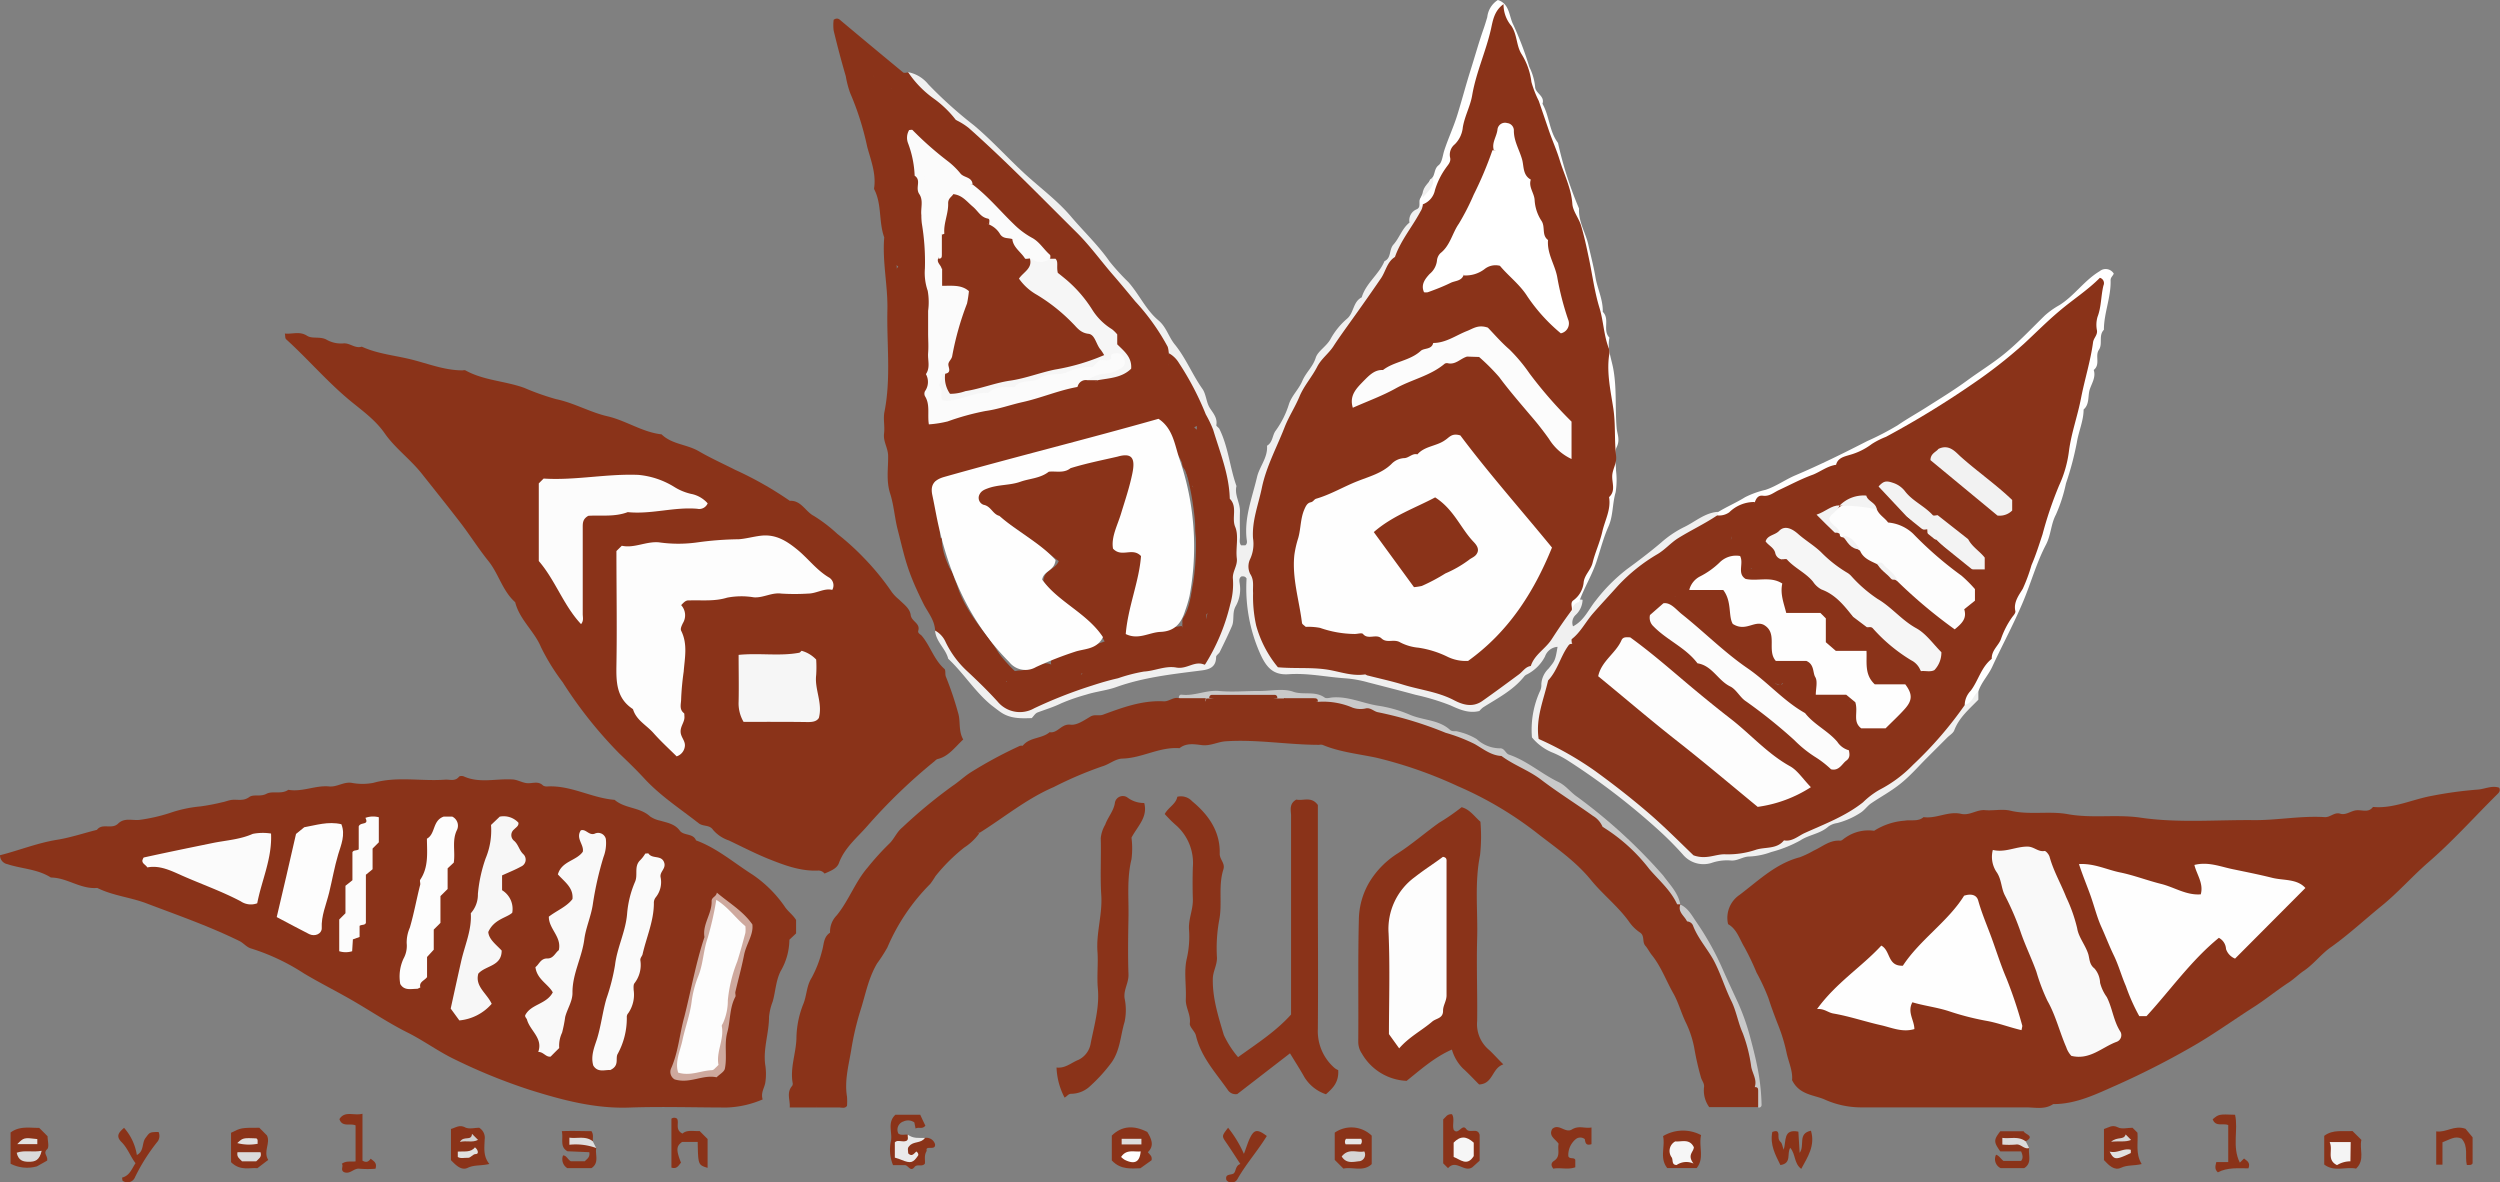<svg id="レイヤー_1" data-name="レイヤー 1" xmlns="http://www.w3.org/2000/svg" viewBox="0 0 373.2 176.52"><rect x="0" y="0" width="373.2" height="176.52" fill="#808080" stroke="none"/><defs><style>.cls-1{fill:#8a3319;}.cls-2{fill:#f0f0f0;}.cls-3{fill:#fff;}.cls-4{fill:#c9c9c9;}.cls-5{fill:#eaeaea;}.cls-6{fill:#dbdbdb;}.cls-7{fill:#dedede;}.cls-8{fill:#fdfdfd;}.cls-9{fill:#f6f6f6;}.cls-10{fill:#f9f9f9;}.cls-11{fill:#f7f7f7;}.cls-12{fill:#fafafa;}.cls-13{fill:#fbfbfb;}.cls-14{fill:#fcfcfc;}.cls-15{fill:#cea99e;}.cls-16{fill:#fefefe;}.cls-17{fill:#ddd;}.cls-18{fill:#e1e1e1;}.cls-19{fill:#cecece;}.cls-20{fill:#d5d5d5;}.cls-21{fill:#e6e6e6;}.cls-22{fill:#dadada;}.cls-23{fill:#e2e2e2;}.cls-24{fill:#f4f4f4;}.cls-25{fill:#f3f3f3;}.cls-26{fill:#f2f2f2;}.cls-27{fill:none;stroke:#8a3319;stroke-miterlimit:10;}</style></defs><path class="cls-1" d="M143.79,110.39c-1.32,1.24-2.23,2.57-3.87,2.93a1.28,1.28,0,0,0-.38.29,82.64,82.64,0,0,0-10.08,9.71c-1.5,1.72-3.39,3.23-4.23,5.53-.3.83-1.29,1.18-2.14,1.56a1.15,1.15,0,0,0-1-.45c-2.61.11-5-.8-7.36-1.74-2-.81-4-1.84-5.93-2.76a5.33,5.33,0,0,1-2.36-1.58c-.53-.8-1.45-.44-2.16-1-2.74-2.15-5.69-4.06-8.08-6.65-1.2-1.3-2.47-2.53-3.75-3.75A64,64,0,0,1,84,101.85a31.82,31.82,0,0,1-3.23-5.22c-1-2.42-3.22-4.13-3.86-6.73-1.9-1.69-2.47-4.25-4-6.15s-2.78-3.92-4.26-5.83c-1.87-2.43-3.79-4.82-5.7-7.23-1.72-2.16-4-3.81-5.52-6-1.39-2-3.34-3.38-5.12-4.84-3.43-2.83-6.29-6.2-9.56-9.17-.24-.22-.13-.46-.23-.89,1.15.13,2.17-.4,3.33.34.75.48,1.84.07,2.81.53a4.42,4.42,0,0,0,2.54.61c1-.14,1.78.81,2.81.48,2.17,1,4.55,1.26,6.84,1.78,2.7.61,5.3,1.74,8.13,1.76.16,0,.37-.07.5,0,2.74,1.52,5.91,1.57,8.78,2.61A37.57,37.57,0,0,0,83,59.58c2.7.56,5.15,2,7.76,2.58,2.78.67,5.15,2.36,8,2.68,1.54,1.5,3.77,1.48,5.54,2.51s3.6,1.85,5.41,2.77a53.26,53.26,0,0,1,8.19,4.64c1.71-.09,2.32,1.6,3.6,2.26A22.52,22.52,0,0,1,125,79.7a37.14,37.14,0,0,1,3.84,3.46,38.33,38.33,0,0,1,4.32,5.27,6.36,6.36,0,0,0,1.06,1.08c.69.69,1.61,1.32,1.73,2.3s1.46,1.22,1.13,2.33c-.12.4.33.54.53.78,1.28,1.53,1.82,3.57,3.37,4.93.23.21.07.8.22,1.16a49.89,49.89,0,0,1,1.86,5.53C143.4,107.73,143.06,109.12,143.79,110.39Z"/><path class="cls-1" d="M118.84,137.34v2l-1,.94a9.47,9.47,0,0,1-1.31,4.7c-.74,1.49-.75,3.06-1.19,4.55a8.57,8.57,0,0,0-.54,2.29c0,2.39-.89,4.7-.57,7.11a8.58,8.58,0,0,1,0,2.77c-.16.77-.68,1.46-.38,2.42a14.77,14.77,0,0,1-5.33,1.21c-4.8,0-9.6-.16-14.4,0-5.25.22-10.17-1.11-15.08-2.65a84.94,84.94,0,0,1-11-4.46c-2.49-1.17-4.71-2.83-7.16-4.06-2.74-1.37-5.29-3.07-7.92-4.61s-5.12-2.76-7.61-4.25a31.87,31.87,0,0,0-7.8-3.69c-.77-.21-1.15-.81-1.8-1.13-4.42-2.17-9-3.78-13.63-5.53-2.5-1-5.2-1.2-7.6-2.4C12,132.77,10,131,7.6,131c-2-1.28-4.35-1.29-6.5-2A1.35,1.35,0,0,1,0,127.67c2.84-.72,5.56-1.83,8.53-2.31,2-.32,4-1,5.94-1.48.81-1.07,2.21,0,3.17-.94s2.18-.4,3.28-.56a26,26,0,0,0,4.38-1,19.34,19.34,0,0,1,4.64-1,32.09,32.09,0,0,0,3.28-.63c.41-.07.88-.28,1.36-.34.86-.11,1.73.23,2.62-.42.65-.48,1.64,0,2.57-.49s2.25.13,3.27-.6c2.09.37,4.05-.7,6.11-.5,1.16.11,2.13-.71,3.33-.54a8.56,8.56,0,0,0,3.27,0c3.54-1,7.12-.21,10.67-.47.7-.06,1.5.31,2.1-.44.1-.13.51-.14.71-.05,2.32,1.05,4.76.33,7.13.45.85,0,1.51.48,2.31.56s1.67-.38,2.39.35a1.09,1.09,0,0,0,.69.14c3.51-.18,6.6,1.74,10,2,1.52,1.33,3.79,1.07,5.31,2.49a4.24,4.24,0,0,0,1.5.62c1,.3,2.18.47,2.92,1.49.57.78,2,.36,2.42,1.45,3.15,1.16,5.68,3.37,8.46,5.13a18.32,18.32,0,0,1,4.91,4.94C117.77,136.17,118.43,136.65,118.84,137.34Z"/><path class="cls-1" d="M267.52,161.24c.13-1.36-.52-2.68-.82-4.08a25.08,25.08,0,0,0-1.2-4c-.54-1.37-1.06-2.76-1.51-4.16a30.66,30.66,0,0,0-1.77-3.81,38.77,38.77,0,0,0-1.81-3.79c-.74-1.22-1.13-2.71-2.44-3.44a4.13,4.13,0,0,1,1.71-4.37c2.84-2.14,5.42-4.69,9-5.62a14.51,14.51,0,0,0,2.09-1c1.29-.58,2.38-1.6,3.95-1.47.25,0,.53-.33.8-.48a6,6,0,0,1,4.25-1,9.79,9.79,0,0,1,4.56-1.51c.94-.17,2,.19,2.82-.53,1.91.27,3.69-.93,5.6-.49,1.29.3,2.32-.66,3.58-.55s2.59-.21,3.78.08c2.87.68,5.82,0,8.63.53,3.57.63,7.16,0,10.66.49,5.75.86,11.49.32,17.23.39,3.46,0,6.92-.67,10.4-.45.84.06,1.44-.79,2.32-.51s1.67-.51,2.57-.52,1.69.36,2.32-.49c3,.29,5.8-1.1,8.7-1.64a59.64,59.64,0,0,1,6.92-.95c1.07-.07,2.12-.66,3.22-.28.25.54-.11.8-.4,1.09-3.4,3.38-6.64,7-10.24,10.1-2.38,2.08-4.47,4.47-6.91,6.45s-4.88,4.25-7.53,6.14c-1.46,1-2.57,2.53-4.09,3.56-.79.53-1.47,1.24-2.3,1.77-1.8,1.18-3.47,2.56-5.29,3.71-3.13,2-6.11,4.17-9.36,6A123.81,123.81,0,0,1,315.94,162c-3,1.32-6,2.83-9.44,2.82-1.28.87-2.72.48-4.09.49-8.17,0-16.34,0-24.51,0a13.34,13.34,0,0,1-5.57-1.2C270.73,163.43,268.6,163.44,267.52,161.24Z"/><path class="cls-1" d="M139.59,94.13c-.05-1.49-1-2.62-1.66-3.85-2.57-5.13-2.8-6.84-3.93-11.24-.45-1.77-.57-3.66-1.11-5.34-.63-1.93-.28-3.77-.31-5.63,0-1.18-.75-2.13-.61-3.32s-.15-2.21.06-3.26c1-5,.33-10.12.44-15.17.09-3.63-.78-7.23-.47-10.88-.85-2.33-.33-4.93-1.5-7.19a.42.42,0,0,1,0-.25c.29-2.15-.52-4.13-1.05-6.12a42.26,42.26,0,0,0-2.54-8,14.63,14.63,0,0,1-.65-2.5c-.66-2.25-1.26-4.53-1.81-6.81a6.3,6.3,0,0,1,0-1.62c.6-.39.86-.05,1.18.22q4.58,3.84,9.2,7.65c.15.12.49,0,.74,0,2.26,1.68,4.24,3.68,6.36,5.52.53.45,1.32.9.51,1.76-2,0-3.06-1.57-4.39-2.66-1.1-.89-2-2.08-3.25-2.69-3.42,1.16-4,.8-4.67-2.69-.4-2.1-2.18-3-3.94-4.44a57.44,57.44,0,0,0,3.59,11.66c2.09,5.17,2.54,10.59,3.39,16,1.23,7.89.86,15.85,1,23.79a6,6,0,0,0,.37,2.72,4.42,4.42,0,0,1,0,3.63c-1.39,4.44-.46,8.79.7,13.11.37,1.38,2.37,1.38,2.57,2.86-.07,1.1-1.17.82-1.67,1.22.13,3.28,2,5.58,3.75,7.94,1,1.45,2.06,2.84,2.1,4.74a6.84,6.84,0,0,0,1.46,3.45,25.75,25.75,0,0,0,3.63,4.18c3.19,3.17,5.75,3.58,9.77,1.4,1.41-.75,3.3.06,4.41-1.48a4.1,4.1,0,0,1,3.72-1,8.81,8.81,0,0,0,4.34-.56c.53-.65.18-1.15-.22-1.85-2.37.55-4.65,2-6.88,1.19-1.2.72-.35,1.72-1,2.25-1.93,1.08-2.88-.72-4.21-1.42-.54-1.44.78-1.39,1.47-1.69,2-.86,4.18-1.2,6.42-2-2.14-4.11-6.87-5.57-9.15-9,.1-1.78,1.74-1.66,2.3-3-3-2.21-5.84-4.85-9.33-6.56-1.2-.94-3.17-1.51-2.73-3.46s2.37-1.87,3.9-2.11c3.39-.52,6.56-2,10-2.38a27.42,27.42,0,0,0,6.4-1.28c2.6-.68,3.41.15,3.06,2.8-.39,3-1.81,5.75-2.64,8.64-.22.8-.71,1.55-.29,2.29.26.3.46.45.73.45,3.65,0,3.9.4,3,4.1a71.72,71.72,0,0,0-1.83,8.35c3,.07,5.48-.81,8.07-1.15,1.28,1.25-.64,1.77-.62,3,1,1.75,2.39.88,4.13.31-.93-2.84.9-5.39.73-8.19a4.91,4.91,0,0,1,1.26-3.44c1.69-2.15,1.59-2.77-.55-4.38-.84-.63-1.29-1.3-.78-2.13.74-.89,1.59-.21,2.35-.58-.2-3.85-1.67-7.47-2.2-11.27-.17-1.19-1.21-1.76-2.05-2.49.14-3.41-1.81-6-3.52-8.65-.64-1-1.53-1.88-.42-3.08,1.49.07,1.84,1.39,2.41,2.33A55.09,55.09,0,0,1,184.9,80a35.51,35.51,0,0,1-2.82,16.31c-.86,2.11-2,3.31-4.53,3.56A74.43,74.43,0,0,0,154,106.42c-2.1,1-3.94,0-5.5-1.43A43.77,43.77,0,0,1,139.59,94.13Z"/><path class="cls-1" d="M224.42,158.89c-1.74.57-1.5,2.91-3.62,3-.8-.8-1.59-1.66-2.45-2.43a6.57,6.57,0,0,1-1.61-2.78c-2.57,1.12-4.59,2.93-6.76,4.67a8.1,8.1,0,0,1-6.67-4.06,3.13,3.13,0,0,1-.55-1.81c.05-6.05-.06-12.1.09-18.15a11.29,11.29,0,0,1,1.57-5.64,13.1,13.1,0,0,1,4.22-4.29c2.15-1.38,4.1-3.09,6.19-4.58a31.41,31.41,0,0,0,3.36-2.32c1.22.32,1.9,1.38,2.81,2.17a25.66,25.66,0,0,1-.06,5c-.83,4.13-.32,8.27-.43,12.41s.05,8.24,0,12.35a5,5,0,0,0,1.8,4.32C222.9,157.29,223.45,157.93,224.42,158.89Z"/><path class="cls-1" d="M193.52,119.36c1,.24,2.23-.54,3.21.81v10.69c0,7.57.06,15.15,0,22.72a7.27,7.27,0,0,0,2.45,5.81,2.22,2.22,0,0,0,.59.36c.11,1.89-.87,2.73-1.83,3.6a6,6,0,0,1-3.21-2.54c-.65-1.16-1.38-2.29-2.16-3.57l-7.87,6.08a1.39,1.39,0,0,1-1.4-.59c-1.8-2.58-4-4.9-4.77-8.13-.14-.66-1-1.28-.91-1.85.16-1.3-.66-2.34-.6-3.59.09-2-.3-4.11.13-6a14.69,14.69,0,0,0,.35-4.35c-.12-1.61.62-3,.57-4.6s-.05-3.19,0-4.79a7.51,7.51,0,0,0-2.56-6.27c-.56-.48-1.06-1-1.64-1.63.53-1,1.68-1.48,1.88-2.58a2.27,2.27,0,0,1,2.21.67c2.43,2,4.22,4.5,4.12,7.85,0,.87.84,1.41.55,2.32-.8,2.49-.13,5.13-.63,7.59a23.24,23.24,0,0,0-.33,5.62c0,1.13-.59,2-.62,3.07-.07,2.95.83,5.7,1.64,8.44a14.54,14.54,0,0,0,2.13,3.31c2.77-2,5.62-3.81,7.91-6.36V121.65C192.68,120.84,192.47,119.94,193.52,119.36Z"/><path class="cls-2" d="M139.59,94.13a3.6,3.6,0,0,1,1.57,1.71,14.41,14.41,0,0,0,3.12,4.26c1.6,1.49,3.16,3,4.64,4.63a4.31,4.31,0,0,0,5.47,1,68.34,68.34,0,0,1,8.67-3.4c1.25-.41,2.55-.79,3.84-1.08a24.38,24.38,0,0,1,3.86-1c1.64-.09,3.19-.9,4.83-.6s2.76-1.11,4.27-.4a29.77,29.77,0,0,0,3.78-9,11,11,0,0,0,.41-3.83c-.11-1.11.72-1.94.58-3.08-.19-1.56.33-3.34-.24-4.69s.39-3-.81-4.2c-.09-3.62-1.46-6.91-2.48-10.3A17.79,17.79,0,0,0,180,61.86a43,43,0,0,0-4-7.66,4,4,0,0,0-1.53-1.48,139.51,139.51,0,0,0-12-15.15,195.78,195.78,0,0,0-15-15,32.24,32.24,0,0,1-4.83-4.73,15.73,15.73,0,0,0-3.3-3.16,15.29,15.29,0,0,1-3.78-3.91,5.08,5.08,0,0,1,3,1.8,64.17,64.17,0,0,0,6.84,6.15c2.69,2.26,5,4.84,7.57,7.21,2.32,2.13,4.88,4,6.93,6.42,1.9,2.24,4.05,4.26,5.74,6.69a34.31,34.31,0,0,0,2.82,3.09c1.62,1.84,2.61,4.15,4.5,5.72,1.17,1,1.49,2.44,2.42,3.58,1.63,2,2.6,4.47,4.11,6.61.56.79.58,2,1.08,2.81s1.21,1.52,1,2.63c0,.15.35.34.46.55,1.34,2.7,1.55,5.73,2.55,8.53-.33,1.34.57,2.51.52,3.82s0,2.52,0,3.78c0,.4-.15.84.17,1.25h.63c.36-.28.23-.66.19-1-.35-3.21.85-6.17,1.56-9.2.37-1.58,1.63-2.9,1.49-4.67.87-.51.79-1.57,1.28-2.23a13.5,13.5,0,0,0,2-4c.42-1.26,1.46-2.19,2-3.46s1.57-2.08,2-3.47c.33-1,1.66-1.71,2.24-2.84a11,11,0,0,1,2.47-3c1-.88.84-2.5,2.15-3.15.62-2.12,2.57-3.41,3.39-5.4,1.06-.47.65-1.72,1.36-2.5.89-1,1.27-2.39,2.38-3.26a1.78,1.78,0,0,1,1.1-2c.87-.42-.14-1.63.94-1.77a1.45,1.45,0,0,1,.49,1.06c-.57,3-2.62,5.23-4,7.78-3,5.38-6.77,10.22-10.31,15.24-5.88,8.36-10.13,17.36-10.89,27.79-.24,3.31.25,6.53.2,9.8a12.4,12.4,0,0,0,1.29,4.58c1,2.44,2.57,3.28,5.24,3.34,7.63.18,15,2.1,22.17,4.54a6.22,6.22,0,0,0,5.91-.55c4.91-3.08,8.4-7.44,11.6-12.11.63-.57.92-1.65,2.1-1.39a3.23,3.23,0,0,1-1.09,2.31,1.57,1.57,0,0,0-.34,1.65c1.67-.85,2.34-2.57,3.41-3.87A25.7,25.7,0,0,1,242.83,85c1.75-1.28,3.48-2.59,5.14-4a15.63,15.63,0,0,1,3.34-2.27c1.69-.79,3.12-2.15,5.08-2.32a.6.6,0,0,1,.16.44c0,.16,0,.23-.06.23-2.56,2.46-5.82,3.93-8.68,6a55.3,55.3,0,0,0-12.89,13.33c-2,3.3-3.91,6.64-4.5,10.58-.27,1.82.09,3,1.82,3.91,7.1,3.63,13.19,8.65,18.84,14.19a6.37,6.37,0,0,0,5.81,1.93c12-1.41,21.69-7.21,30.22-15.29,2.13-2,3.75-4.52,5.73-6.69.87-.56,1.17-1.89,2.49-1.84v1.25c-1.36,1.41-2.88,2.66-3.6,4.58-.17.43-.69.72-1.05,1.08l-3,3c-1.31,1.31-2.53,2.73-4,3.9s-2.9,1.92-4.34,2.9c-.61.41-1,1.06-1.67,1.46a11.66,11.66,0,0,1-3.43,1.5,2.9,2.9,0,0,0-1.29.51c-1.22,1.1-2.91,1.22-4.2,2.08a18.82,18.82,0,0,1-4.34,1.73,10.7,10.7,0,0,1-3.25.67c-1,0-1.79.7-2.82.59a7.1,7.1,0,0,0-2.85.37,4,4,0,0,1-4.24-1.22,48.58,48.58,0,0,0-3.93-3.93,103.13,103.13,0,0,0-13.25-10.12,14.6,14.6,0,0,0-2.49-1.28,7.82,7.82,0,0,1-2.89-2.19,13.92,13.92,0,0,1,1.24-7,2,2,0,0,0,.16-.94,3.49,3.49,0,0,1,1.08-2.33c.92-1.15,1-1.13,1.34-3.25A2.13,2.13,0,0,0,230.64,98a6.24,6.24,0,0,1-2.7,2.68,1.11,1.11,0,0,0-.39.28c-1.65,2.09-4,3.27-6.17,4.65a3.85,3.85,0,0,0-.54.53c-1.59.39-2.93-.21-4.36-.86a34.68,34.68,0,0,0-5.17-1.56c-2.35-.64-4.71-1.24-7.07-1.85a17.55,17.55,0,0,0-3.26-.6c-2.88-.18-5.72-.83-8.64-.62-2.27.15-3.3-1-4.25-3.13a24,24,0,0,1-2-11.16c-.24-.39-.51-.31-.75-.32-.46.28-.32.75-.27,1.12a5.16,5.16,0,0,1-.58,3.29c-.6,1-.18,2.1-.6,3.05-.56,1.28-1.17,2.54-1.79,3.8-.13.29-.55.51-.56.77,0,1.84-1.47,1.93-2.7,2.08-4.11.52-8.22,1-12.16,2.4-1.45.53-3.07.67-4.58,1.16A28.42,28.42,0,0,0,158.4,105c-1.15.56-2.33.91-3.5,1.35-.36.13-.6.56-.88.85-1.65.05-3.23.11-4.7-.93-.45-.32-.9-.67-1.33-1-2.44-2-4.13-4.77-6.44-6.93C141.18,96.82,139.7,95.79,139.59,94.13Z"/><path class="cls-1" d="M158.92,163.85a10.42,10.42,0,0,1-1.2-4.49c1.32.16,2.22-.74,3.3-1.16a3.31,3.31,0,0,0,1.8-2.46c.53-2.69,1.32-5.34,1.07-8.15-.17-1.84.07-3.7-.06-5.54-.2-2.82.75-5.54.57-8.37s0-5.71-.08-8.56a4.87,4.87,0,0,1,.66-2c.38-1.09,1.23-2,1.44-3.19a1.2,1.2,0,0,1,1.84-.91,4.06,4.06,0,0,0,2.55.85c.56,2.11-.95,3.39-1.9,5.17a13,13,0,0,1,0,3.23c-.71,2.86-.4,5.74-.45,8.62s-.1,5.72,0,8.57c.05,1.26-.76,2.29-.58,3.57a8.46,8.46,0,0,1,0,3.51c-.61,2-.64,4.15-1.9,6a23.93,23.93,0,0,1-3.49,3.81,4.14,4.14,0,0,1-2.62.93C159.43,163.32,159.32,163.65,158.92,163.85Z"/><path class="cls-1" d="M121.89,165.32h-4c.1-1.08-.54-2.19.37-3.23a.61.61,0,0,0,.06-.47c-.38-2.24.5-4.37.57-6.58a14.23,14.23,0,0,1,1-5.09c.56-1.31.48-2.75,1.28-4A17,17,0,0,0,122.7,142c.32-1,.19-2.11,1.21-2.77a3.46,3.46,0,0,1,1-2.59c1.81-2.22,2.75-5,4.64-7.17a39.31,39.31,0,0,1,3.12-3.45c.81-.73,1.16-1.79,2-2.47a74.2,74.2,0,0,1,7.5-6.21c.93-.62,1.74-1.39,2.67-2a64.88,64.88,0,0,1,7.41-4,1.4,1.4,0,0,1,.5,0,.73.73,0,0,1,.12.64,2.18,2.18,0,0,1-.68.77,18.39,18.39,0,0,1-3,1.59A60.89,60.89,0,0,0,125,140.05c3.76,2.38,5.23,2.15,7.06-1.18a54.85,54.85,0,0,1,10.62-13.06,6.22,6.22,0,0,1,2.49-1.68,1.12,1.12,0,0,1,1,.29,8.35,8.35,0,0,1-2.24,2.11,26.53,26.53,0,0,0-4.28,4.26,13.11,13.11,0,0,1-.78,1.16,30.17,30.17,0,0,0-6.4,9.48,22.45,22.45,0,0,1-1.53,2.38c-1.32,2.21-1.74,4.68-2.5,7.05a42.13,42.13,0,0,0-1.39,6c-.38,2.23-1,4.52-.61,6.84a9.28,9.28,0,0,1,0,1.39c-.34.43-.7.21-1,.27-.69-4.93.4-9.67,1.48-14.42.22-1,.88-1.84.33-3.07-1.33.57-1.36,1.83-1.59,2.87C124.52,155.61,123.36,160.5,121.89,165.32Z"/><path class="cls-1" d="M149.19,113.82c.11-1,1.09-.16,1.49-.69s.78-1,1.55-.83c3.23,4,3.19,3.9,8.11,1.92a76.23,76.23,0,0,1,19.09-4.59c10.83-1.36,21.35.34,31.61,3.55a62.33,62.33,0,0,1,13.32,6,20.32,20.32,0,0,1,4.26,2.79,26.54,26.54,0,0,0,3.62,2.6,21.16,21.16,0,0,1,3.67,3c1,1,2,2.07,3.07,3.08s2.07,2.05,3.07,3.11a42.15,42.15,0,0,0,2.73,3.39c.7.89,1.42.62,2.19.08,1.09-.76,2.17-1.55,3.23-2.37a.57.57,0,0,1,.63.12c.28.91,1.49,1.49,1,2.69-1.3,1-3.07,1.35-4.33,2.84.54,2.32,2.11,4.25,3.22,6.34a47.2,47.2,0,0,1,4.72,13.46c.75,4,1.07,4.14,5.17,3.61.9-.31.66-1.62,1.69-1.76a3.25,3.25,0,0,1,.17,3.11h-7.32a4.26,4.26,0,0,1-.77-3c.06-.51-.27-.89-.43-1.33a41.13,41.13,0,0,1-1.05-4.61,15.4,15.4,0,0,0-1.17-3.55c-.74-1.47-1.14-3.09-1.94-4.5-1.08-1.9-1.82-4-3.22-5.73-.35-.44-.62-1-.94-1.35-.54-.61-.05-1.49-.82-2a6.09,6.09,0,0,1-1.61-1.59c-1.65-2.31-3.92-4.06-5.69-6.23-2.23-2.73-5-4.65-7.76-6.78a54.21,54.21,0,0,0-12.17-7.26,64.81,64.81,0,0,0-12.16-4.24c-2.67-.56-5.46-.84-8-1.91a1.2,1.2,0,0,0-.5,0c-4.65,0-9.27-.84-13.94-.53-1.21.08-2.29.73-3.58.57-1.09-.13-2.31-.36-3.32.46-3-.22-5.56,1.46-8.47,1.55-1.07,0-2,.85-3,1.14a56.34,56.34,0,0,0-7.3,3.11c-4.05,1.74-7.39,4.52-11.06,6.82h-1c.58-2,2.42-2.82,3.89-4,1-.82,2.4-1.19,3.4-2.33A15.44,15.44,0,0,0,149.19,113.82Z"/><path class="cls-3" d="M256.39,77v-.51c1.33-.83,2.78-1.43,4.12-2.27a13.58,13.58,0,0,1,3.06-1.1c1.57-.52,2.92-1.51,4.41-2.15,3.66-1.55,7.22-3.31,10.75-5.12a41.87,41.87,0,0,0,4.56-2.37c1.45-1,3-1.85,4.43-2.77,2-1.27,4-2.49,5.94-3.91s3.71-2.49,5.47-3.91c2.21-1.79,4.12-3.84,6.13-5.8a12.11,12.11,0,0,1,2.17-1.54c2.24-1.4,3.7-3.68,6-5.06a1.41,1.41,0,0,1,2.11.35c-.11.35-.48.54-.47,1,.08,2.51-1,4.89-1,7.39-.84.85-.14,2.11-.75,3s.27,2.18-.77,3c.37,1.11-.36,2.09-.62,3s0,2.14-.89,2.9c0,1.68-.74,3.25-1,4.88a45.6,45.6,0,0,1-1.63,6.15,23.24,23.24,0,0,1-1.5,4.66c-.75,1.4-.73,3-1.46,4.44C304,84,303.2,87,302,89.84c-1.39,3.32-3.1,6.45-4.6,9.7-.6,1.3-1.63,2.32-2.07,3.68-.77.57-.93,1.76-2,2-.69-1,0-1.79.43-2.54,8.94-14.37,13.28-30.41,17.09-46.65a109.68,109.68,0,0,0,2.36-12.94,22.87,22.87,0,0,0-5.13,3.77c-9.52,9.54-20.84,16.41-32.85,22.27-.3.14-.57.35-.86.52-4,1.73-7.87,3.78-11.92,5.42a6.65,6.65,0,0,1-.66.32,16.42,16.42,0,0,0-3.13,1.44C257.93,77.25,257.18,77.67,256.39,77Z"/><path class="cls-3" d="M235.72,89.88a1.23,1.23,0,0,0-1,1.14.38.38,0,0,1-.49.37c-.78-.93-.14-1.71.26-2.53A52.2,52.2,0,0,0,239.57,59a186.48,186.48,0,0,0-3.85-21.31,192.35,192.35,0,0,0-6.79-21.38c-1.64-4.49-3-9.11-5.33-13.8-1,3.38-2.13,6.39-2.91,9.5a77,77,0,0,1-6.27,16.72c-.53,1-.92,2.24-2.46,2.08v-1c.37-1.07,1.18-1.93,1.51-3,.85-.43.5-1.54,1.28-2.14.52-.4.6-1.39.83-2.14.59-1.84,1.43-3.59,2-5.47.67-2.16,1.24-4.35,1.92-6.5s1.19-4,1.88-6c.24-.66.44-1.33.64-2A3.47,3.47,0,0,1,223.6,0c1.79.57,1.65,2.44,2.31,3.7A48.24,48.24,0,0,1,228.3,10a8.48,8.48,0,0,1,.86,2.93c0,1,1.5,1.37,1.1,2.56,1.05,1.84,1,4.1,2.32,5.85a55.27,55.27,0,0,0,3.14,9.79c-.11,2,1,3.63,1.4,5.45.36,1.62.79,3.23,1.06,4.85s1.14,3.33,1.08,5.12c1.11,1.09-.08,2.77,1,3.86-.37,1.67.34,3.25.6,4.82.5,2.89.23,5.76.47,8.62.08,1,.56,1.77,0,2.91-.45,1-.09,2.31-.09,3.48a11.79,11.79,0,0,1-.06,3.26c-.5,1.69-.35,3.49-1.07,5.1s-1.13,3.24-1.66,4.85C237.77,85.71,236.49,87.67,235.72,89.88Z"/><path class="cls-4" d="M250.83,135h-.5c-1.54-.54-2.2-2-3.11-3.13a53,53,0,0,0-8.54-8.34c-10.2-8.85-22.07-14.29-35.2-17.11a60.37,60.37,0,0,0-6.93-1.29c-1.59-.45-3.23-.16-4.84-.28a6.52,6.52,0,0,1-1.24-.19,36.17,36.17,0,0,0-9.75,0,4.22,4.22,0,0,1-.86.17c-1.32,0-2.72.41-3.87-.63-.05-.32.15-.53.4-.5,1.91.24,3.67-.73,5.6-.55s3.87,0,5.81,0h.25c1.68,0,3.52-.42,5,.11s3.28-.16,4.69.87c.22.16.66.06,1,0,2.48-.26,4.7.88,7.07,1.23a19.24,19.24,0,0,1,4.73,1.37c2,.82,4.24.71,5.9,2.21.38.35.8.13,1.16.26a9.61,9.61,0,0,1,2.83,1.12,5.16,5.16,0,0,0,3.45,1.39c.72-.06.86.77,1.38.94,2.71.92,4.85,2.87,7.39,4.09,1.13.54,1.81,1.56,2.84,2.24a79.52,79.52,0,0,1,12.8,11.73C249.28,132.07,250.53,133.3,250.83,135Z"/><path class="cls-1" d="M121.89,165.32a2.37,2.37,0,0,1-.09-1.37,25.59,25.59,0,0,0,1-4.86c.13-1.36,1.33-2.22,1.13-3.62-.17-1.2.44-2.36.62-3.54s.75-2.4.86-3.65c.06-.83.91-.93,1.11-1.59h1.75a2.81,2.81,0,0,1,.19.46c.34,1.77-.91,3.19-1.12,4.85,0,.31-.41.63-.41,1.08a6.9,6.9,0,0,1-.43,2.85,21.35,21.35,0,0,0-.48,2.81,17.69,17.69,0,0,0-.06,4.77,3.55,3.55,0,0,1-.53,1.81Z"/><path class="cls-4" d="M262.46,165.32V162.9c0-.34,0-.64-.5-.61-1.45-2.25-1.48-4.94-2.3-7.38a61.64,61.64,0,0,0-6.45-14.43,6.6,6.6,0,0,1-1.37-2.93c-.37-.83-1.42-1.38-1-2.52,1.18.54,1.72,1.64,2.41,2.63a42.2,42.2,0,0,1,3.9,7c.75,1.71,1.55,3.4,2.33,5.09a34.12,34.12,0,0,1,1.84,5.28c.48,1.79.95,3.68,1.26,5.57a32.24,32.24,0,0,1,.39,4.35A.39.39,0,0,1,262.46,165.32Z"/><path class="cls-1" d="M171.35,172c.28.4.67.52.56,1.2l-1.68,1.2c-1.18,0-2.88.32-4.26-1.17v-3.71c1.5-1.48,3.3-1.57,5.3-.54C171.84,169.92,172.4,171,171.35,172Z"/><path class="cls-1" d="M73.05,173.76c-1.33.3-2.26.11-3.22.57s-1.79-.4-2.51-1.14v-4.66c.71-.19,1.25-.67,2.1-.24.59.31,1.46.06,2.11.06a1.75,1.75,0,0,1,.82,1.77C72.32,171.32,72.09,172.56,73.05,173.76Z"/><path class="cls-1" d="M319.71,173.77c-1.2.29-2.13.1-3.1.56s-1.8-.36-2.53-1.15v-4.64c.69-.21,1.22-.7,2.08-.25.58.31,1.47.06,2.18.06l.74.74C319.21,170.62,318.75,172.21,319.71,173.77Z"/><path class="cls-1" d="M138.07,169.87a1.33,1.33,0,0,1,1.51.93c.14,1.07-1.5.07-1.24,1-.44.73-.2,1.32-.27,1.89-.38.57-1.13,0-1.55.52-.61.81-.94-.29-1.45-.28s-1.18,0-1.76,0a6.11,6.11,0,0,1-.29-3.71c.18-1.26-.58-2.68.65-3.81h3.7c.26.56.52,1.12.77,1.63-.48.6-1,.14-1.46.43l-.19-.92a1.63,1.63,0,0,0-1.62-.14,1.29,1.29,0,0,0-.76,1.81c.44.32.95.1,1.43.16.63.82-.09,1.16-.57,1.57-.85.72-.51,1.25.5,1.89C134.47,170,136.75,170.41,138.07,169.87Z"/><path class="cls-1" d="M199.25,173.15v-4.07a4.36,4.36,0,0,1,5.52.45v4.25c-1.28,1.21-2.86.36-4.22.67Z"/><path class="cls-1" d="M216.16,174.38l-.72-.72V167.1c.36-.29.56-.84,1.32-.77.43.7,0,1.56.24,2.32.69.91,1.26-1,1.88-.11.49.73,1.7-.29,2,.87v3.85l-1.1,1C218.56,175.08,217.36,173,216.16,174.38Z"/><path class="cls-1" d="M38.71,168.35l1.14,1.15c.57,1.16-.6,2.38.19,3.65l-1.62,1.24c-1-.14-2.53.49-3.93-.9V169.1C36,168.35,36,168.35,38.71,168.35Z"/><path class="cls-1" d="M1.58,173.72v-4.66c1.34-1,2.83-.68,4.27-.69.42.41.83.82,1.25,1.25,0,.65.28,1.61-.06,1.93-.67.64.13.95,0,1.7l-1.52.86A5.37,5.37,0,0,1,1.58,173.72Z"/><path class="cls-1" d="M176,104.23h4c-.08,1.25-1.12,1.07-1.87,1.16a87.22,87.22,0,0,0-23.31,6.25c-.68.28-1.37.71-2.13.16v-.5c1.05-1.28,2.84-1,4-2,1.21.21,1.73-1.29,3.11-1.12.93.12,2-.63,2.95-1.19.65-.41,1.28-.07,1.9-.3,2.89-1.06,5.79-2.15,9-2C174.5,104.77,175.13,104,176,104.23Z"/><path class="cls-1" d="M268.46,168.93l.19,3.17c.83-1.14-.35-2.88,1.69-3.31.66,2.24-.49,3.92-1.45,5.7-1.11-.83-.81-2.18-1.64-3.14-.56.81.28,2.31-1.47,2.57-.74-1.51-1.59-3-1.21-4.95.46-.15.87-.27.92.38,0,.4-.05.8.33,1.14.21.17.23.56.45,1.14C266.68,170.33,266.15,168.48,268.46,168.93Z"/><path class="cls-1" d="M235.16,173.15v1.1c-1.11.41-2.26,0-3.28.21-.46-.58-.25-.93.12-1.18,1-.65.48-1.66.67-2.54-.46-.69-1.55-1.16-.95-2.21,1-.89,1.93.7,2.95.07s1.91-.1,2.91-.29v2.49c-.85.28-.92-.23-1-.75a1.08,1.08,0,0,0-1.35,0,3.09,3.09,0,0,0-1.11,2.55C234.31,173.1,235,172.71,235.16,173.15Z"/><path class="cls-1" d="M100.23,167a.69.69,0,0,1,.84,0c.36.6-.36,1.65.81,2.22.69-.61,1.65-.32,2.56-.38l1.19,1.19v4.31c-1.41-.44-1.41-.44-1.48-3.87h-2.33c-.86.62-.92,1.17-.16,3.1-.37.38-.58,1-1.43.73Z"/><path class="cls-1" d="M253.94,169.45c-.39,1.7.54,3.43-.66,4.92h-4.39c-1.2-1.49-.27-3.22-.63-4.77A5.78,5.78,0,0,1,253.94,169.45Z"/><path class="cls-1" d="M351.72,174.45c-1.54-.33-3.26.55-4.76-.61v-4.28c1.31-1,2.82-.61,4.22-.72l1.33,1.32C352.17,171.52,353.1,173.13,351.72,174.45Z"/><path class="cls-1" d="M183.33,168.35a17.55,17.55,0,0,1,2.36,3.9c.39-1,.6-1.77.94-2.44.62-1.23,1.11-1.26,2.48-.23-1.35,2.21-3.09,4.15-4.37,6.41a1,1,0,0,1-1.66.18c-.27-1,.71-.72,1.08-1s.23-1.17,1-1.41c-.72-1.09-1.38-2.13-2.08-3.15S182.35,169.61,183.33,168.35Z"/><path class="cls-1" d="M20.43,172.42c1.12-.58.71-1.8,1.31-2.57s.5-.86,1.93-.87a1.43,1.43,0,0,1-.1,1.37,28.05,28.05,0,0,0-3.41,5.37,1.21,1.21,0,0,1-1.87.53,3.52,3.52,0,0,1-.06-.46c1.14-.29,1.45-1.33,2-2.15-.77-1-1.16-2.23-2.08-3.14s-.4-1.46.37-2.14A8,8,0,0,1,20.43,172.42Z"/><path class="cls-1" d="M89,171.38c-.18,1,.5,2.21-.71,3H84.69a1.56,1.56,0,0,1-.64-1.9c.52,0,.67.58,1.15.87h2.11c.25-.32.8-.53.66-1.35l-3.26-.14c-1.19-.68-.58-1.8-.84-3,1.54-.07,3,0,4.42,0,.37.54.16,1.05.22,1.52-.38.28-.77,0-1.22,0A6.32,6.32,0,0,1,89,171.38Z"/><path class="cls-1" d="M302.91,171.38c-.17,1,.5,2.22-.74,3h-3.51a1.48,1.48,0,0,1-.69-2c.47.13.68.6,1.11.92h2.63c.34-.41.24-.87,0-1.42h-3.11c-1-1.42-1-1.7,0-3h3.5c.15.47,1.74.66.32,1.49-.38.29-.78,0-1.23,0A6.31,6.31,0,0,1,302.91,171.38Z"/><path class="cls-1" d="M334.36,173.56l.63-.62c.39.34,1,.57.66,1.47-1.53,0-3.16-.16-4.57.6-.55-.51-.35-1-.23-1.54h1.78v-5.53c-.74-.31-1.89.34-2.32-.86.92-.76.92-.76,3.34-.67C334.16,168.67,333.17,171.17,334.36,173.56Z"/><path class="cls-1" d="M53.08,173.37V168c-.8-.37-2,.32-2.41-.94.81-1.3,2.16-.46,3.44-.8v7c.62.37.92.12,1.23-.29.41.36,1,.58.71,1.5a15.69,15.69,0,0,1-2.37,0c-.87-.14-1.41.91-2.36.49-.54-.33,0-.87-.29-1.23C51.7,173.24,52.3,173.47,53.08,173.37Z"/><path class="cls-1" d="M363.68,168.89c1.49.23,2.69-1,4.38-.38l1.05,1.27v3.89c-.22.34-.49.21-.86.24-.32-1.28.28-2.78-.79-3.94-1-.46-1.79.17-2.85.55v3.34h-.93Z"/><path class="cls-5" d="M138.07,169.87c-.57.86-1.75.45-2.35,1.24-.31.27-.15.68-.14,1.07.57.57.87,0,1.21-.29.24.16.38.44.25.63-.74,1.08-1.08,1.19-2.46.63-.29-.11-.58-.23-1-.34v-2.28c.43-.48,1.17.07,1.78-.25.31-.24.09-.61.15-.92C136.28,170,137.19,169.85,138.07,169.87Z"/><path class="cls-6" d="M302.91,171.38c-.77.24-1.24-.67-2-.52a11.72,11.72,0,0,1-2,0v-1c1.21.17,2.42-.31,3.5.54Z"/><path class="cls-7" d="M89,171.38a8.86,8.86,0,0,0-4-.49v-1.06c1.2.17,2.41-.31,3.49.54Z"/><path class="cls-2" d="M213.92,26.47c.27,1.39-.8,2.12-1.52,3C212.13,28.1,213.2,27.37,213.92,26.47Z"/><path class="cls-8" d="M101.68,90.33a2.24,2.24,0,0,1,.25,2.71c-.18.4-.4.82-.24,1.13,1,2,.52,4.11.37,6.1a39.84,39.84,0,0,0-.38,4.09c0,.71-.33,1.52.42,2.1.09.07.05.31.07.47.08.82-.6,1.43-.57,2.31s.82,1.4.61,2.32a1.78,1.78,0,0,1-1.2,1.35c-1.12-1.11-2.35-2.23-3.44-3.46s-2.55-1.91-3.06-3.53a.42.42,0,0,0-.18-.17c-2.28-1.58-2.35-3.9-2.31-6.38.1-5.71,0-11.42,0-17.11l.8-.79c1.86.41,3.62-.68,5.54-.51a20.47,20.47,0,0,0,5.8,0,48.61,48.61,0,0,1,6.12-.46c1.1-.08,2.19-.4,3.32-.53,2.26-.26,3.91.84,5.46,2.11s2.82,3,4.63,4.09a1.37,1.37,0,0,1,.55,1.89c-1.19-.3-2.33.54-3.61.55a32,32,0,0,1-4,0c-1.45-.19-2.68.66-4.09.56a11.28,11.28,0,0,0-4,.05c-1.89.58-3.75.35-5.62.41C102.38,89.58,102.15,89.86,101.68,90.33Z"/><path class="cls-9" d="M111,107.76a5.45,5.45,0,0,1-.74-3c.05-2.33,0-4.67,0-7,3.09-.31,6.09.22,9-.31.14,0,.26-.18.4-.3a4.73,4.73,0,0,1,2.18,1.31,17.85,17.85,0,0,1,0,2.3c-.27,2.14,1,4.16.4,6.41-.34.56-1,.62-1.67.62C117.41,107.74,114.21,107.76,111,107.76Z"/><path class="cls-1" d="M108.31,75.4a1.56,1.56,0,0,1-1.65,1.07c-3.32-.16-6.58.84-9.9.49-2.82.91-5.74.3-8.69.57V94.82l-.81.81a12,12,0,0,1-2.75-3.88c-.71-1.4-2.12-2.42-2.25-4.12-1.43-.94-1.57-2.83-2.84-3.87V71.65l.77-.77c2.52.37,5-.31,7.55-.63s4.94-.15,7.39-.37a6.92,6.92,0,0,1,3.48.77c2.35,1,4.64,2.23,7,3.24.48.21.86.73,1.55.57S108,74.93,108.31,75.4Z"/><path class="cls-10" d="M83.28,130.53c.57-2,2.74-2,3.72-3.38.22-1.06-1.11-2-.29-3.2.77-.24,1.19.8,2.05.51a1.18,1.18,0,0,1,1.68.77,5.8,5.8,0,0,1-.35,2.71,48.59,48.59,0,0,0-1.61,7.17c-.27,1.7-1,3.33-1.24,5-.33,2.78-1.82,5.27-1.78,8.12,0,1.27-.78,2.37-1.09,3.59a20,20,0,0,1-.46,2.33,4.54,4.54,0,0,0-.43,2.3c-.45.44-.87.86-1.28,1.28-.72.11-1.06-.71-1.85-.7.74-2.06-1.23-3.16-1.68-4.82-.06-.2-.32-.37-.27-.65.86-1.69,3.16-1.61,4.12-3.42-.7-1.26-2.37-1.95-2.59-3.77.55-.38.76-1.33,1.81-1.29.88,0,1.15-.85,1.68-1.24.46-2-1.51-3.17-1.49-5,1.19-.92,2.65-1.47,3.53-2.63C85.61,132.52,84.35,131.71,83.28,130.53Z"/><path class="cls-11" d="M77.39,122.81c.07.5-.37.7-.64,1a1.08,1.08,0,0,0,0,1.71c.64.55.75,1.41,1.38,2a1.12,1.12,0,0,1-.35,1.84c-.88.49-1.83.86-2.83,1.32v2.21a3.27,3.27,0,0,1,1.52,3.36c-.77.75-2.72.94-3.58,2.88.09,1.11,1.19,1.89,2,2.77,0,2.38-2.39,2.2-3.49,3.45-.51,1.92,1.26,2.9,2,4.5a7.31,7.31,0,0,1-4.83,2.48l-1.29-1.77c.46-2.1,1-4.57,1.56-7.05s1.6-4.66,1.44-7.18a4.15,4.15,0,0,0,1.06-2.87,21.69,21.69,0,0,1,1.15-5.31,10.84,10.84,0,0,0,.81-5l1.3-1.24A3,3,0,0,1,77.39,122.81Z"/><path class="cls-12" d="M91.09,159.74c-.73-.08-1.84.44-2.52-.67-.43-1.43.18-2.82.56-4,.61-2,.82-4,1.4-6a30.44,30.44,0,0,0,1.28-5c.31-2.62,1.58-5,1.8-7.61a15.16,15.16,0,0,1,1.18-4.8c.49-1.07-.19-2.3.77-3.24a5,5,0,0,0,.77-1c.16,0,.43-.06.48,0,.55.82,1.84.22,2.29,1.22s-.64,1.44-.49,2.3a3.61,3.61,0,0,1-.71,3,1.31,1.31,0,0,0-.29.89c0,2.67-1.12,5.1-1.69,7.64-.06.26-.36.5-.33.87a4.46,4.46,0,0,1-.87,3.43c-.18.21-.14.63-.13,1a4.87,4.87,0,0,1-.79,3.46.84.84,0,0,0-.23.66,11.07,11.07,0,0,1-1.39,5.49C91.85,158.07,92.5,159.09,91.09,159.74Z"/><path class="cls-13" d="M40.46,124.43c.18,3.74-1.41,7-2.06,10.41a2.69,2.69,0,0,1-2.46-.29c-2.82-1.49-5.84-2.55-8.76-3.84-1.6-.71-3.33-1.59-5.18-1.22-.29-.44-.81-.57-.74-1.09.07-.14.13-.38.23-.4,3.4-.75,6.82-1.45,10.24-2.15,2-.41,4.06-.51,6-1.37A7.93,7.93,0,0,1,40.46,124.43Z"/><path class="cls-8" d="M41.31,136.9c1-4.14,1.89-8.13,2.88-12.41l1.23-1c1.69-.29,3.57-.92,5.54-.45.63,1.57-.05,3.11-.47,4.49-.56,1.88-.89,3.81-1.35,5.7s-1.2,3.46-1.11,5.35c0,.81-1,1.28-1.86.87C44.63,138.68,43.13,137.85,41.31,136.9Z"/><path class="cls-8" d="M63.73,125.2c1.31-.72.8-2.7,2.51-3.3H67.5a1.5,1.5,0,0,1,.74,1.95c-.81,1.59-.25,3.24-.5,4.92l-.92.86v3.08l-1.07,1.06v4l-1,1v3l-1,1.09v3c-.38.53-1.23.71-1,1.55-.23.09-.38.21-.52.2-.88,0-1.88.31-2.48-.72a6.36,6.36,0,0,1,.48-3.77,3.94,3.94,0,0,0,.48-2.32,5.54,5.54,0,0,1,.47-2.32c.62-2.1,1-4.27,1.55-6.41.05-.24-.1-.57,0-.74C64,129.45,63.75,127.32,63.73,125.2Z"/><path class="cls-14" d="M52.61,131.4v-4.18c.19-.37.6-.19.94-.43v-3.43c.29-.71,1.58-.11,1-1.27a3.33,3.33,0,0,1,2-.09v3.74l-.93.93v3.09l-1,.82v7.2c-.18.38-.59.2-.94.43v1.66l-1,.36L52.57,142a3.25,3.25,0,0,1-1.93,0v-4.74l.93-.93v-4.1Z"/><path class="cls-15" d="M100.7,161.13a1.3,1.3,0,0,1-.54-1.59c1.11-2.48,1.28-5.18,2-7.76,1-3.95,1.71-8,3-11.89-.32-1.93,1.13-3.49,1.07-5.36,0-.64.69-.63.78-1.28,1.91,1.61,3.86,2.71,5.3,4.74.21,1.51-.91,2.93-1.23,4.54-.36,1.85-.87,3.68-1.3,5.52-.06.24.08.55,0,.74-.9,1.67-.73,3.58-1.21,5.32s0,3.64-.36,5.41c-.09.48-.78.84-1.24,1.3C104.89,160.37,103,161.83,100.7,161.13Z"/><path class="cls-16" d="M320.43,151.69h-1.08a28.88,28.88,0,0,1-2-4.49c-.65-1.49-1.07-3.07-1.79-4.56s-1.23-2.86-1.87-4.27-1.05-3.08-1.6-4.63-1.17-3-1.74-4.75c2.28-.13,4.17.85,6.15,1.25s4.06,1.2,6.1,1.71,3.75,1.72,5.93,1.56c.45-1.65-.6-2.93-.95-4.39,2-.51,3.8.22,5.57.6,2,.42,4,.81,6,1.31,1.72.44,3.74.12,5,1.53L333.65,143.1a2.33,2.33,0,0,1-1.35-1.43,2,2,0,0,0-1.07-1.67C327.1,143.37,324,147.8,320.43,151.69Z"/><path class="cls-10" d="M297.49,126.88c1.83.44,3.43-.51,5.17-.5,1,0,1.6.84,2.57.65.15,0,.61.44.74.9.58,2.11,1.69,4,2.47,6a23.2,23.2,0,0,1,1.64,4.64c.2,1.32,1.21,2.48,1.65,3.84.21.68.14,1.56.94,2.17a3.45,3.45,0,0,1,.83,2.13,6.36,6.36,0,0,0,1,2.13c.85,1.66,1,3.6,2.06,5.21a1.06,1.06,0,0,1-.58,1.47c-2.2.8-4,2.77-6.77,2.1a3.52,3.52,0,0,1-.76-1.29c-1-2.29-1.56-4.72-2.81-6.93a28.8,28.8,0,0,1-1.65-4.35c-.74-2.05-1.71-4-2.4-6.07a40.78,40.78,0,0,0-2.32-5.35c-.53-1.06-.47-2.25-1.14-3.33A4.07,4.07,0,0,1,297.49,126.88Z"/><path class="cls-1" d="M293.56,132h1.52c1,.56,1.05,1.76,1.17,2.54.31,2.09,1.41,3.82,2,5.74.39,1.18,1.16,2.26,1.08,3.59-.06,1,1.61,1.35,1.08,2.58,1.14,1.8,1.24,4,2.31,5.85.38.67.1,1.46.15,2.33-2,.41-3.75-.68-5.56-1a42.85,42.85,0,0,1-5.46-1.39c-1.77-.6-3.59-1.09-5.32-1.6a1.13,1.13,0,0,0-.32,1.24c.05.37.56.54.5,1.05a15.46,15.46,0,0,0,0,1.82,8,8,0,0,1-1.85,0c-4.07-1-8.2-1.71-12.25-2.76a2,2,0,0,1-1.49-1v-2.08c3.43-2.42,6-5.84,9.31-8.74,1-.43,1.48.56,2.17,1.16.06.59.12,1.22.18,1.82,1,.1,1.31-.6,1.7-1.07C287.34,138.61,291,136,293.56,132Z"/><path class="cls-1" d="M142.62,17.88a9.68,9.68,0,0,1,2,1.23c5.63,5,10.83,10.37,16.16,15.65,2,2,3.57,4.21,5.38,6.29,1.13,1.3,2.22,2.62,3.31,3.94a32.92,32.92,0,0,1,4.85,6.79,4.08,4.08,0,0,1,.15.94v1.77A4.63,4.63,0,0,1,176.13,56c1.09,1.58,1.4,3.53,2.72,5,.39.41.39,1.32.79,2.09l-1.37.7c.79.88,1.52.36,2.1.64a20.14,20.14,0,0,1,1.28,4.53c.21,1.5.16,3.19,1.2,4.52.1.12.23.29.21.41-.41,2,1,4,.38,6.1-.94-.47-1.31-1.86-2.69-1.46-.54.74-.19,1.33.54,1.95h2.19v3.92l-2.38,2.31a5.88,5.88,0,0,0,.57,3.82l-1.57,1.16a15,15,0,0,0,0,2.77c.46,2,.51,2-.41,3.72-.52.18-.68-.38-1.19-.54-.78.08-1.07,1.58-2.31.91A3.78,3.78,0,0,0,174.54,97V95.28c1-.21,2.12-.19,2-1.66,0-.12,0-.25,0-.37a28.92,28.92,0,0,0,1.92-13.77c-.14-1.88.42-3.3,2.28-3.72.13-.36.16-.62,0-.67-3.05-1.29-3.39-4.43-4.72-6.88-1.08-1.67-1-4-3.13-5.4-11,2.89-22.19,5.68-33.32,9.07-.64,2.28.57,4.31.68,6.45s.15,4.52,1.49,6.51a3,3,0,0,1,.69,1.61c-.1,3.22,1.75,5.25,3.86,7.41s3.78,4.66,4,7.64c-.2.54.24.16-.09.19-.09-1.3.89-1.41,1.79-1.59a6.37,6.37,0,0,0,2-.38c.93-.34,1.79-1,2.88-.54h1.76c.53.34.07.94.46,1.51h2.33V102c-1.21.78-2.45,1.17-3.65.2-.93.44-.84,1.5-1.56,2s-1.18-.18-1.77-.36a6.07,6.07,0,0,0-1.76,0c-.62.21-.77,1.07-1.6,1a2.6,2.6,0,0,1-1.69-.77c-1.94-2-4.33-3.66-5.76-6.17-1.33-.63-1.23-2.22-2.12-3.17-.56-.58-.49-.73.1-2.2a14.33,14.33,0,0,0-3.9-5.08l.47-.72c-.07-.21-.09-.46-.18-.49a2.05,2.05,0,0,1-1.4-1.15c-1-1.87-.87-3.94-1.66-6,1.08.17,1.08.17,1.35.83.47.09,1,.3,1.36-.16-.49-.9-.49-.9-2.88-1.9-.32-1.51-.73-3-.93-4.45-.24-1.76-.93-3.48-.69-5.25.14-1,.72-1.82,0-2.9-.39-.58.46-1.27.73-1.91.41-.94,1.06-1.81.59-2.92l-.69-.18a1.24,1.24,0,0,1-.17-.42c0-3.28,0-6.56,0-9.84a4,4,0,0,0-.43-2.61c-.63-.91.81-2,.39-3a5.25,5.25,0,0,1-.41-2.84,6.11,6.11,0,0,1,.93-1.75L133,39c.34-2.23-.86-4.31-.47-6.55-.85-2.58-.47-5.4-1.52-7.95a8.35,8.35,0,0,0-1.11-5.08c-.68-1.45-.88-3-1.59-4.38-.49-.92.19-2.31-1.18-2.81a9.4,9.4,0,0,0-.72-2.71c-.58-.94-.21-2-.82-3-.34-.51-.06-1.42-.06-2.16,2.15,1.08,3.67,2.88,5.34,4.5a2.55,2.55,0,0,1-.42,2.49A3.76,3.76,0,0,0,133,13.18c.76-.14.29-1.24.82-2a26.43,26.43,0,0,1,2.68,1.92,49.26,49.26,0,0,0,5.15,4.64C142,18,142.31,17.81,142.62,17.88Z"/><path class="cls-16" d="M159.81,69.89c-1,.81-2.2.4-3.25.53-1.27,1-2.85,1-4.25,1.5-1.58.56-3.3.39-4.9,1-.61.22-1,.44-1.24,1a1.1,1.1,0,0,0,.67,1.44c1.09.2,1.36,1.41,2.35,1.65,2.73,2.41,6.1,4.05,8.38,6.59-.16,1.65-1.75,1.57-2,2.92,2.39,3.34,6.71,5,9.08,8.59-.9,1.87-2.79,1.71-4.17,2.18a53.43,53.43,0,0,0-5.83,2.29,3.09,3.09,0,0,1-4-.76c-5.58-5.6-8.73-12.46-10.47-20-.38-1.62-.65-3.27-1-4.9-.29-1.37.09-2.24,1.76-2.72,10.62-3,21.36-5.66,32-8.68,2.22,1.46,2.43,4,3.17,6.11a40.11,40.11,0,0,1,1.46,20.36,18.06,18.06,0,0,1-.65,2.17c-.56,1.85-1.54,3.09-3.7,3.17-1.67.07-3.28,1.25-5.17.32.34-4.09,2-7.84,2.28-11.64-1.29-1.37-2.88.29-4.18-1.11-.3-1.74.68-3.49,1.21-5.27.61-2,1.29-4,1.7-6.07.44-2.23-.14-3-2.25-2.39C164.51,68.7,162.13,69.17,159.81,69.89Z"/><path class="cls-1" d="M160.31,100c0-.59-.15-1.11.38-1.46a3.56,3.56,0,0,1,3-.82l.78.81a3.7,3.7,0,0,0,2.19-1.42h2.09c.24-.54.17-1.36,1.08-.83.31.47,0,.75-.41,1.11l1.86,1.86c-1,.46-1.58,1-2.53.94a3.27,3.27,0,0,0-1.6.38,2.11,2.11,0,0,1-2.32-.21,1,1,0,0,0-1.16-.15C162.52,101.24,161.51,100.56,160.31,100Z"/><path class="cls-1" d="M173,99.43c-1.2-1.11-2.23-2-2-3.69h2.33C174.29,96.52,174.28,97,173,99.43Z"/><path class="cls-8" d="M208.87,156.5l-1.53-2.13c0-4.59.17-9.8-.05-15a9.6,9.6,0,0,1,3.94-8.46c1.37-1.08,2.84-2,4.17-3,.62.1.54.46.54.79,0,6.63,0,13.26,0,19.89,0,.86-.54,1.52-.52,2.31,0,1.14-1,1.1-1.59,1.58C212.26,153.83,210.36,154.78,208.87,156.5Z"/><path class="cls-1" d="M212.4,30.5a2.86,2.86,0,0,0,1.81-2.12A11.15,11.15,0,0,1,215.89,25c.26-.39.77-.85.57-1.53a2,2,0,0,1,.71-1.93,4.1,4.1,0,0,0,1.2-2.54c.28-1.67,1.11-3.13,1.39-4.74.58-3.43,2.06-6.58,2.82-9.95.27-1.24.48-2.7,1.87-3.69a4.92,4.92,0,0,0,1.17,3.25c.88,1.32.72,2.91,1.5,4.18a10.14,10.14,0,0,1,1.49,4.19,15.61,15.61,0,0,0,1.1,2.83c.5,1.47,1,2.93,1.51,4.42s1.14,2.88,1.6,4.37c.66,2.18,1.73,4.2,1.9,6.56.07,1.09.95,2.11,1.29,3.22.48,1.58.82,3.2,1.16,4.82.53,2.47.84,5,1.58,7.43.63,2,.65,4.21,1.45,6.2a2.24,2.24,0,0,1,0,1c-.36,2.66.24,5.29.63,7.85.37,2.4.14,4.77.42,7.12.14,1.14-.58,2-.58,3.08s.51,2.18-.47,3.07c.32,1.84-.61,3.43-1,5.13s-1.08,3.11-1.46,4.68c-.28,1.12-1.25,1.82-1.34,3a3.76,3.76,0,0,1-1.57,2.63c-.45.36-.1,1-.19,1.43-1.06,1.4-2.05,2.87-3,4.34s-2.58,2.29-3.12,4c-.8.11-1.18.81-1.76,1.24-1.8,1.33-3.6,2.66-5.43,3.95-1.5,1.08-3,.58-4.27-.08-2.42-1.27-5.09-1.54-7.63-2.33-1.72-.53-3.5-.91-5.25-1.36-.15,0-.3-.18-.43-.16-1.75.26-3.45-.31-5.08-.63-2.58-.5-5.11-.2-7.9-.44a16.73,16.73,0,0,1-3.25-6.24,20,20,0,0,1-.46-4.85c-.07-1,.2-1.9-.44-2.86a2.53,2.53,0,0,1,0-2.2,5.38,5.38,0,0,0,.43-3.11c-.17-2.63.8-5,1.32-7.53.66-3.18,2.21-6,3.38-9,.63-1.62,1.56-3,2.24-4.63s1.87-2.92,2.65-4.46c.61-1.18,1.68-1.93,2.39-3,.81-1.26,1.72-2.5,2.6-3.74q2.3-3.2,4.52-6.44c.72-1.05.91-2.46,2.09-3.19.86-2.48,2.58-4.48,3.79-6.76A2.19,2.19,0,0,0,212.4,30.5Z"/><path class="cls-1" d="M274.09,69.39c.25-1.06,1.27-1.24,2-1.47a9.81,9.81,0,0,0,3.35-1.65,11.82,11.82,0,0,1,2.1-1.06,137.77,137.77,0,0,0,12.89-7.87,71.77,71.77,0,0,0,7.68-6c1.75-1.62,3.44-3.33,5.27-4.87,2-1.71,4.28-3.16,6.09-5a.83.83,0,0,1,.53,1.16c-.38,1.54-.3,3.16-.88,4.67a4.21,4.21,0,0,0-.09,2c.12.73-.49,1.13-.58,1.81-.38,2.81-1.25,5.53-1.79,8.31s-1.44,5.17-1.8,7.87a17.31,17.31,0,0,1-1.47,5.16,56.67,56.67,0,0,0-2.48,7.31c-.51,1.55-1,3.11-1.65,4.61a25,25,0,0,1-1.3,3.52c-.56.93-1.41,2-1.11,3.32.07.34-.35.73-.53,1a12.73,12.73,0,0,0-1.6,3.14c-.33,1-1.44,1.7-1.39,3-1.58,1.23-2,3.26-3.14,4.76a3.16,3.16,0,0,0-.9,2.15,56.83,56.83,0,0,1-7.7,8.9,19.2,19.2,0,0,1-5,3.73,11.92,11.92,0,0,0-2.48,1.88c-2.64,2.09-5.74,3.24-8.72,4.59-.94.43-1.86,1.32-3.08,1.09-1.08,1.36-2.82.95-4.21,1.41a13,13,0,0,1-4.55.67c-1.43-.06-2.82.85-4.75.15-2.08-2-4.46-4.41-7.05-6.61s-5-4.07-7.66-6a49.06,49.06,0,0,0-8.4-4.76c-.47-3.13.77-5.88,1.41-8.73,1.38-1.46,1.82-3.47,2.94-5.08.13-.19.28-.44.6-.36,2.66-3.19,5-6.69,8.73-8.81.94-.53,1.72-1.36,3-1,2.27,1.6.88,3.22,0,4.84s.49,2.53,1.49,3.31c4.77,3.68,9.39,7.54,14.09,11.31,3.27,2.62,6.35,5.45,9.67,8a5,5,0,0,0,2.14,1.22c.86-.12,1.54-.69,2.37-.84a5.4,5.4,0,0,0,2.08-.82c.27-1-.86-1.85.08-3.36.56-.82,2.2,0,3.29-.72,1.28-1.16,2.39-2.5,3.77-3.56.89-1.76,1.68-3.58,3.3-4.83a6.51,6.51,0,0,1,1.59-2.23c.88-1.39-.35-2.07-1-3s-1.47-2,.47-2.54c.87-.12,1.55.58,2.56.55,1.48-1.33,2-3.31,2.73-5.13a23.15,23.15,0,0,1,1.25-3.23c.9-1.57.23-2.59-2.58-4.33a25.65,25.65,0,0,1-4.74-3.75c-1.47-1.59-3.32-2.76-4.86-4.27a3.07,3.07,0,0,0-3.22-.77c-.79.48-.62,1.79-1.72,2a2.73,2.73,0,0,1-.7,0c-2.8-.5-4.73,1.24-7,2.59,1.5,2.59,3.89,4.06,6.06,5.7,3.09,2.33,5.79,5.12,9,7.34a3.29,3.29,0,0,1,1.63,2.44A1.31,1.31,0,0,1,287,93.57a22.83,22.83,0,0,1-8.65-6.47,7.76,7.76,0,0,0-2.57-2.59,5.3,5.3,0,0,1-.54-.39,5,5,0,0,0-2.49-1.59A5.32,5.32,0,0,1,270,80.27c-2.78-3.3-3.51-3.32-7.3-.21-.28,2.15,3.21,2.34,2.52,4.71-2.49,1.49-3.68,1.17-4.42-1.37a5.16,5.16,0,0,0-2.38-2.77A7.72,7.72,0,0,1,262,74.94a2.16,2.16,0,0,1,2.13-.19,2.16,2.16,0,0,0,2.31-.56C268.47,71.77,271.42,70.81,274.09,69.39Z"/><path class="cls-1" d="M246.28,86.55c-.25,0-.55-.09-.75,0-1.09.58-1.85,1.8-2.87,2.19a7.87,7.87,0,0,0-3.1,2.26,14.15,14.15,0,0,0-2.45,2.76,5.76,5.76,0,0,1-2.46,2.37c0-.25-.11-.64,0-.74,1.29-1,2.05-2.54,3.12-3.78,1.24-1.42,2.53-2.79,3.79-4.2a26,26,0,0,1,5.89-4.7c1.12-.67,1.93-1.64,3-2.33,1.93-1.21,4-2.17,5.89-3.44a2.63,2.63,0,0,0,1.8-.46A5.33,5.33,0,0,1,262,74.94c-1.16,1.12-1.68,2.66-2.47,4-.33.56-1.05.82-1.07,1.55-1,.4-2.05.13-3,.5a15.53,15.53,0,0,0-4.84,1.32,3,3,0,0,0-1.77,2.52c.38,1.09,1.49.68,2.14,1.16.52,1.14.05,2.1-.57,3.11C248.38,89.22,247.89,87,246.28,86.55Z"/><path class="cls-1" d="M152.73,111.8c.17,0,.38.06.5,0a40.2,40.2,0,0,1,6-2.58c2.2-.88,4.6-1,6.68-2s4.13-.92,6.18-1.44a34.46,34.46,0,0,1,7.82-1.1c.06,0,.12-.27.18-.41h.5a42.82,42.82,0,0,1,10.12,0h1c1.63.71,3.42-.19,5.06.5a11.18,11.18,0,0,1,5.17.88,3.55,3.55,0,0,0,2,.09c.74-.1,1.15.48,1.8.59a56.13,56.13,0,0,1,10.06,3.06,25.26,25.26,0,0,1,4.34,1.68c1.26.72,2.47,1.72,4,1.78,1.83,1.37,4,2.1,5.86,3.5,2.52,1.93,5.23,3.6,7.8,5.45a3.42,3.42,0,0,1,1.44,1.65,21.17,21.17,0,0,0,4.06,4,12.32,12.32,0,0,1,4.69,6.91c.68,2.14-1.14,3.71-3.69,3.27-.65-1.31-2.28-1.93-2.53-3.53a5.5,5.5,0,0,0-3-3,10.33,10.33,0,0,1-3-3,5,5,0,0,0-3.54-3,5.55,5.55,0,0,1-3.54-2.53c-1.33-.87-2.21-2.45-4-2.52-.26,0-.62.11-.74,0a3.64,3.64,0,0,0-2.42-1.43c-1.06,0-1.27-1.43-2.35-1.08-1.6-1.36-3.82-1.34-5.53-2.5s-3.77-1.48-5.72-2a12.51,12.51,0,0,1-2.92-.86c-.92-.5-2,.32-2.79-.63-.14-.18-.64,0-1-.09-.86-.14-1.74.24-2.62-.42-.65-.48-1.81.33-2.53-.57-.06-.08-.32,0-.49,0-4.06.22-8.1-1.07-12.13-.44-2.67.42-5.45.22-8,1.33a1.58,1.58,0,0,1-1,.1c-2.35-.53-4.38,1-6.64,1-1.4,1.17-3.34.89-4.82,1.77-.84.5-2.15-.32-2.6,1a5.25,5.25,0,0,0-2.51,1.26c-.79.56-1.85.4-2.57,1.05-1.87-.92-1.44-3.61-3.53-4.11.15-.5.61-.58.53-1S152.38,111.79,152.73,111.8Z"/><path class="cls-1" d="M149.19,113.82h1.26a14.46,14.46,0,0,0,3.38,4.32c-3,2-6.19,3.7-8.68,6.28-2.75,2.55-5.68,4.92-7.81,8-.55.8-1.65,1.16-1.8,2.28-1.89,1.78-2.73,4.23-4,6.39a16.74,16.74,0,0,1-1.28,1.44c-.54.19-.78-.49-1.07-.45-1.18.17-2.22-.36-3.32-.54-1.41-.23-1.84-1.05-1.23-2.45a10.28,10.28,0,0,1,1.25-2.25c.88-1.13,1.17-2.68,2.47-3.51.66-2.49,2.6-4,4.26-5.79a23.33,23.33,0,0,0,1.79-2.28c.52-.72,1.51-1,1.68-2.08a1.23,1.23,0,0,1,.65-.72c2-.92,3.29-2.82,5.07-4.06s3.69-2.43,5.56-3.61C147.94,114.46,148.25,113.56,149.19,113.82Z"/><path class="cls-1" d="M251.84,137.55a1,1,0,0,1,.93.72c.74,1.85,2.07,3.33,3,5,1.06,1.95,1.69,4.14,2.68,6.15.76,1.54,1,3.23,1.71,4.81a22.45,22.45,0,0,1,1.26,5c.17,1,.89,1.94.54,3v2.47c-1,0-1.93.05-2.91.06s-2,0-2.87,0c-1.24-.8-.79-2.13-1.2-3.14a18.51,18.51,0,0,1-.6-2.77c-1.15-5.22-1.19-6.35-4.87-12.3-.35-.57-.09-1.13-.23-1.8-1.57-.88-1.64-3-3.05-4a2,2,0,0,1,1.25-1.59C249.14,139.1,250,137.12,251.84,137.55Z"/><path class="cls-1" d="M244.26,137.55c.64,0,1.3.16,1.81-.51a2.69,2.69,0,0,1,1.75-1.24c-.12-.4.19-.87-.2-1.19a3.36,3.36,0,0,1-.93-1.89c-.59-2.11-1.07-2.64-3.71-5.28-1.15,0-2.34.18-2.32-1.64,0-.42-.68-.9-1.12-1.26s-.34-.72-.34-1.13a26,26,0,0,1,7,6.31c1.45,1.7,3.23,3.19,4.18,5.31-.08.36.19.76-.39,1a9.54,9.54,0,0,0-3.39,2.5C245.57,138.55,244.58,138.77,244.26,137.55Z"/><path class="cls-1" d="M232.12,124.93h2.26a3.45,3.45,0,0,1,1.28,3A37.73,37.73,0,0,1,232.12,124.93Z"/><path class="cls-1" d="M238.7,131a3.91,3.91,0,0,1,3,1.17V134A10.42,10.42,0,0,1,238.7,131Z"/><path class="cls-1" d="M224.54,119.88h1.79c.69.86,1.72,1.47,2.25,2.52-.25,0-.59.11-.73,0a5.74,5.74,0,0,1-1.56-1.59C225.88,120,224.68,121,224.54,119.88Z"/><path class="cls-1" d="M274.09,69.39c-.09.54-.5,1-.93,1-.91-.07-1.25.86-1.85,1a4.09,4.09,0,0,0-1.89.92,3.91,3.91,0,0,0-1.05,1,8.35,8.35,0,0,1-3.21,2.58,7.19,7.19,0,0,0-3.2-.89c.18-.59.51-1.09,1.19-1,1,.14,1.64-.49,2.42-.85,1.69-.78,3.31-1.66,5.09-2.3C271.79,70.39,272.81,69.56,274.09,69.39Z"/><path class="cls-1" d="M190.66,104.23H180.54a.39.39,0,0,1,.4-.5c3.11,0,6.21,0,9.32,0A.39.39,0,0,1,190.66,104.23Z"/><path class="cls-1" d="M196.73,104.73H192.3c-.35,0-.67,0-.63-.5h4.43C196.44,104.23,196.76,104.26,196.73,104.73Z"/><path class="cls-16" d="M167.36,172.71c.8-1.21,1.91-.72,2.92-.83-.14,1.58-.88,2-2.38,1.26A2.84,2.84,0,0,1,167.36,172.71Z"/><path class="cls-17" d="M170.39,170v.84h-2.95V170Z"/><path class="cls-18" d="M68.34,172.72v-.81c.9-.08,1.93.19,2.56-.64.53.43.56,1,.17,1-.55,0-.76.61-1.26.57S68.84,173,68.34,172.72Z"/><path class="cls-19" d="M70.46,169.26l.9.9c-.86.46-1.68.06-2.7.31C69.21,169.46,70.39,170.42,70.46,169.26Z"/><path class="cls-18" d="M318.08,172.13c-2.25,1.06-2.49,1.06-3.15-.22,1.17.3,2.07-.56,3.15-.27A3,3,0,0,1,318.08,172.13Z"/><path class="cls-20" d="M315.14,170.44c1-.83,1.89-.19,2.18-1.09l.81.82C317.26,170.52,316.45,170.31,315.14,170.44Z"/><path class="cls-20" d="M200.29,172.64c1.06-1.33,2.31-.5,3.37-.76a1,1,0,0,1-.67,1.46C202.08,173.42,201,173.79,200.29,172.64Z"/><path class="cls-21" d="M203.19,170a.71.71,0,0,1-.06.83h-2.25a.71.71,0,0,1,.06-.83Z"/><path class="cls-9" d="M220,170.58v2c-1,1.6-2,.5-3,.13v-2.14C218,169.54,218.91,169.58,220,170.58Z"/><path class="cls-22" d="M35.45,172h3.44c.25.75-.32,1-.64,1.36H36.13C35.81,173,35.29,172.75,35.45,172Z"/><path class="cls-18" d="M35.42,170.64c.85-.78.85-.78,2.85-.7.29.17.15.45.2.8A6.83,6.83,0,0,1,35.42,170.64Z"/><path class="cls-22" d="M6.22,171.79c-.33,1.45-1,1.64-1.9,1.64s-1.57-.19-1.83-1.35C3.67,171.65,4.84,172.05,6.22,171.79Z"/><path class="cls-23" d="M2.57,170.8c1-1,1-1,3-.76v.76Z"/><path class="cls-9" d="M252.81,173.7a2.57,2.57,0,0,0-2.52.21c-.79,0-.5-.77-.74-1.13a1.62,1.62,0,0,1,.53-2.39c.95.09,2.13-.47,2.78.87C252.82,172,251.82,172.39,252.81,173.7Z"/><path class="cls-24" d="M350.87,173.36a3.87,3.87,0,0,0-2,.57c-1.61-.79-.55-2.24-1.1-3.44h3.14Z"/><path class="cls-14" d="M87.83,77c-.88.48-.84,1.14-.84,1.82q0,6.42,0,12.84c0,.48.18,1-.25,1.51-2.63-2.8-3.83-6.55-6.31-9.42V72.16l.72-.72c4.73.3,9.41-.74,14.14-.55a12.29,12.29,0,0,1,5.32,1.77,8.15,8.15,0,0,0,2.8,1.12,4.44,4.44,0,0,1,2.23,1.36,1.36,1.36,0,0,1-1.55.81c-3.48-.3-6.89.86-10.38.5C91.75,77.2,89.68,76.88,87.83,77Z"/><path class="cls-8" d="M106.93,134.33c1.79,1.09,2.87,2.73,4.34,3.93a4.32,4.32,0,0,1,0,1c-.38,1.44-.77,2.87-1.22,4.29a21.18,21.18,0,0,0-1.4,5.77,8.19,8.19,0,0,1-.73,3.44c-.08.14-.2.3-.17.43.38,2-.88,3.84-.49,5.78-.18.17-.29.3-.42.41s-.29.37-.6.38c-1.62.06-3.17.91-5,.36-.52-1.59.29-3.22.63-4.8.4-1.91,1.11-3.75,1.37-5.74a15.65,15.65,0,0,1,1-3.86c.75-1.86.75-3.85,1.41-5.72A47.68,47.68,0,0,0,106.93,134.33Z"/><path class="cls-16" d="M280.84,141.16c1.42.75.88,3.1,3.22,3,2.56-3.9,6.72-6.56,9.14-10.45,1.13-.36,1.87-.08,2.1.7.56,2,1.36,3.82,2.05,5.72s1.35,4,2.17,5.91a65.51,65.51,0,0,1,2.37,7.09c0,.13-.05.31-.12.65-1.81-.42-3.57-1.11-5.35-1.41a40.57,40.57,0,0,1-5.52-1.43c-1.83-.59-3.67-.79-5.42-1.32-.8,1.48.28,2.65.3,4-1.8.54-3.43-.23-5-.58-2.36-.53-4.69-1.33-7.08-1.74-.84-.14-1.36-.76-2.45-.67C274.1,146.7,277.91,144.34,280.84,141.16Z"/><path class="cls-13" d="M160.82,57.77c-2.79.5-5.4,1.64-8.15,2.25-1.85.41-3.63,1.07-5.53,1.33a37.51,37.51,0,0,0-5.67,1.56,16.39,16.39,0,0,1-2.81.44c-.24-1.5.22-2.94-.58-4.21a.84.84,0,0,1,0-.74,2.38,2.38,0,0,0,.14-2.55c.69-1,.25-2.09.33-3.14s0-2,0-3V46.41a9.73,9.73,0,0,0-.06-3,8.19,8.19,0,0,1-.42-3.34,34.59,34.59,0,0,0-.46-6.72,9.92,9.92,0,0,1-.07-1.23c-.12-1.05.34-2.19-.31-3.15s.36-2.05-.69-2.74a15.42,15.42,0,0,0-1-4.89,2.25,2.25,0,0,1,.18-1.93c.18,0,.41-.08.5,0A49.28,49.28,0,0,0,141.41,24a11.29,11.29,0,0,1,2,1.94c.52.59,1.63.47,1.77,1.5-1.68,1-2.63-.42-3.74-1.18-.94-.65-1.44-1.84-2.53-2.3-.72.54-.39,1.14-.33,1.69a60.43,60.43,0,0,1,.7,9.79,3.06,3.06,0,0,0,1,2.94,4.82,4.82,0,0,1,.86,1.76c.14,1.31,1.07,1.72,2.18,2a2.22,2.22,0,0,1,1.65,3.1c-1.15,3.56-1.87,7.24-3.24,10.72a2.25,2.25,0,0,0,0,2.94,69.4,69.4,0,0,0,10.13-2.35c4.64-1.42,9.56-1.9,14-4.08a1.51,1.51,0,0,1,2.21,1c.43,1.14-.27,1.76-1.2,2.12-1.34.5-2.8.58-4.11,1.15A12.82,12.82,0,0,0,160.82,57.77Z"/><path class="cls-9" d="M162.34,56.76a5.07,5.07,0,0,1,2.72-1,4.11,4.11,0,0,0,1.6-.43c.75-.35,1.35-.62,1.23-1.51-.14-1.08-.91-1.22-1.82-1-.3.17-.16.45-.2.71-.53.55-1.28,0-1.86.33l-.94.94a7.54,7.54,0,0,0-3.89.82c-1.25.46-2.68-.05-4,.86-1,.76-2.76,0-3.72,1.32-1.38,0-2.82-.25-3.94.87-2.22-.2-4.15,1.2-6.34,1.15a3.55,3.55,0,0,1-.47-.09c-.44-.56.1-1.3-.35-1.87s.45-1.06.21-1.69c-.08-.2.16-.45.48-.39.62.49.63,1.37,1.19,1.87,2.1.23,18.79-3.85,21-5.14A1.43,1.43,0,0,0,162.6,51c-2.83-2-5.13-4.56-8-6.46-3.26-2.15-3.32-2.55-1.05-5.92,1.08-.53,2.16-.14,3.24,0h.77c.48.49.12,1.11.35,2.11.21.16.73.58,1.24,1A19.52,19.52,0,0,1,163,46.15a9.08,9.08,0,0,0,3,3,5.09,5.09,0,0,1,.78.77V51.4c1,1,2.22,1.91,2.08,3.64-1.39,1.37-3.27,1.4-5,1.72A1.23,1.23,0,0,1,162.34,56.76Z"/><path class="cls-13" d="M156.78,38.58a2.18,2.18,0,0,1-2.62.17c-.13-.07-.28-.11-.42-.17a1,1,0,0,1-1.5-.23c-1.36-1.79-3.42-2.82-4.84-4.53-1.4-1.37-2.65-2.94-4.57-3.87-1.31,1.65-.7,3.79-1.68,5.41-.66.89-.25,2.07-.8,3l-.26.23c-.65.11-1.12-.17-1.52-.93,0-1.45-.11-3.13,0-4.78.2-2.33-.76-4.52-.6-6.84,0-.69-.49-1.47-.47-2.31,0-.61.4-.86.72-1.22a15.27,15.27,0,0,1,3.06,2.8c.9,1.15,2.09,2.29,3.84,2.18,2.33,1.74,4.17,4,6.25,6a12,12,0,0,0,2.67,2c1.14.6,1.76,1.74,2.7,2.55C156.85,38.17,156.78,38.42,156.78,38.58Z"/><path class="cls-1" d="M176.5,93.62c.09-.47-.13-1,.16-1.44,1-1.6,1.11-3.4,1.46-5.21a38.19,38.19,0,0,0,.37-7.61A42.18,42.18,0,0,0,177,70.18c-.84-.62-.39-1.53-.5-2.31a1,1,0,0,1,.91.71c-.09,1.4,1,2.61.55,4a8.17,8.17,0,0,0,1.46.8,5.82,5.82,0,0,0,1.51,0c.14,1.24,1.41,2,1.09,3.33-.79.59-1.36,0-2-.3-.53,0-.6.56-1.07.69.33,1.37-.44,2.8.52,4.1.46.61-.59.84-.51,1.53a14.79,14.79,0,0,1,0,3.76C178.67,89.05,178.27,91.59,176.5,93.62Z"/><path class="cls-1" d="M139.59,78.47c1,.32.18,1.55,1,1.94,0,2.7,1.56,4.86,2.39,7.28,1,3,2.93,5.33,4.71,7.83a25.18,25.18,0,0,0,3.81,4.67h2.74a.38.38,0,0,1-.4.49c-1,0-2,0-2.9,0-.45.51-1.06.77-.86,1.59-.61-.82-.24-1.65-.36-2.12-2.32-3.3-3.53-7.2-7.62-8.77a11.07,11.07,0,0,1,0-1.62,7.7,7.7,0,0,0-1.14-5,1.6,1.6,0,0,1-.39-1.1c.13-.82-.75-.42-1-.87-.6-.62.85-1.21.06-2.08C139.27,80.26,139.59,79.23,139.59,78.47Z"/><path class="cls-1" d="M162.34,56.76h1.52a4,4,0,0,1-3,1A1.25,1.25,0,0,1,162.34,56.76Z"/><path class="cls-3" d="M223,22.43c-.35-1.11.41-2,.54-3.06a1.13,1.13,0,0,1,1.45-1,1.11,1.11,0,0,1,1,1.16c0,1.55.83,2.85,1.23,4.28.28,1,.08,2.34,1.3,3-.37,1.11.51,2,.57,3.05a6.25,6.25,0,0,0,1,3.07c.65.93,0,2.16,1,2.9-.17,2,1,3.63,1.36,5.46a42.33,42.33,0,0,0,1.63,6.38A1.51,1.51,0,0,1,233,49.76a26,26,0,0,1-5-5.52c-1.13-1.79-2.79-3-4.09-4.56a2.63,2.63,0,0,0-2.31.5,4.63,4.63,0,0,1-3.12.93.78.78,0,0,1-.05-.71A3.86,3.86,0,0,1,220,39.22c3.29-1.83,4.55-1.59,6.89,1.28a65.23,65.23,0,0,0,5,5.81c-1.67-7.6-3.29-14.65-5.89-21.45a8.63,8.63,0,0,0-.62-2.93c-.09-.19-.15-.39-.22-.58s-.32-.62-.66-.13c-.09.18-.18.34-.28.5C223.88,22.1,223.7,22.67,223,22.43Z"/><path class="cls-3" d="M218.47,40.6v.51c-.34.86-1.25.79-1.91,1.11-1.1.54-2.28,1-3.43,1.41a2,2,0,0,1-.55,0c-.52-1.16.17-2,.84-2.74a3,3,0,0,0,1.1-2.09,1.8,1.8,0,0,1,.5-1c1.47-1.14,1.77-3,2.76-4.41A36.08,36.08,0,0,0,220,29.05a54.87,54.87,0,0,0,2.79-6.62s.16,0,.24,0a.4.4,0,0,0,.5-.39c0-.34,0-.66.51-.62,1,1.25.2,2.37-.3,3.46a127.43,127.43,0,0,1-7.35,13.92,5.53,5.53,0,0,0-.9,2C216.53,40.93,217.5,39.6,218.47,40.6Z"/><path class="cls-8" d="M270.33,117.51a19.55,19.55,0,0,1-7.94,2.94c-4.06-3.34-8-6.67-12-9.81s-7.79-6.4-11.81-9.69c.46-2.25,2.61-3.41,3.47-5.36.25-.59.83-.44,1.3-.45,2.77,2,5.36,4.22,7.94,6.41,2.36,2,4.8,4,7.23,5.88,2.91,2.29,5.39,5.12,8.69,6.95C268.33,115,269.1,116.24,270.33,117.51Z"/><path class="cls-1" d="M246.28,86.55c-.05-.31.13-.44.67-.56,1,.91,2,2,3.15,3.1.41-.6,0-1.28.27-1.73a1.84,1.84,0,0,0,.46-1.31,32.32,32.32,0,0,0,4.55-5.56,2.46,2.46,0,0,1,3,0,3,3,0,0,1,3,2.8,14.53,14.53,0,0,1,0,1.63h3.4a1.23,1.23,0,0,0-.63-1.85c-1.38-.48-2-1.59-2.63-2.68a1.76,1.76,0,0,1,1.48-1.7A4.15,4.15,0,0,0,265.7,77c2.37-.23,3.64,1.35,4.85,3-1.45.84-2-.82-3.41-1.19a6.41,6.41,0,0,0-3.55,1.51c.12,1.09.88,1.38,1.45,1.83a13.31,13.31,0,0,1,1.33,1.16,23.78,23.78,0,0,0,2.46,2.13c.69.55,1.58,1.07,1.25,2.22-.45.43-1.35.2-1.56,1.2,1.2,1.33,2.69.87,4.16.55,1.39.44,2.85.81,3,2.66a3.36,3.36,0,0,0-.78,2.23,1.65,1.65,0,0,0,2.23.5c-.22-1.08-1.81-1.32-1.56-2.62a1,1,0,0,1,1-.37,5.6,5.6,0,0,1,2.43,1.5,34.92,34.92,0,0,0,7.59,6.32,6.49,6.49,0,0,1,.55.36c.63.59,1.61.56,2.21,1.22v.94c-1.07-.17-1.78.46-2.5,1.36v2c-.42.23-.53.76-1,.74a1.36,1.36,0,0,1-.34-.92c-.05-3.26-.05-3.33-3.1-3.44-2-.07-3.23-.8-3.31-2.93,0-1.28-.6-2.23-2-2.07-2.84.31-4.23-1-4.53-3.69a1.58,1.58,0,0,0-.6-1.08,3.05,3.05,0,0,0-1.7-.34c-3.17-.19-3.41-.37-3.84-3.43-.15-1.12-.45-2.09-1.73-2-2.65.1-4.75-.45-4.88-3.94-3.26,1.3-5.4,3.26-7.76,5.42,3.78.24,6.73,1.13,6.65,5.14a3.11,3.11,0,0,0,1.8.52c3.22.2,3.27.2,3.76,3.33A2.39,2.39,0,0,0,267,99c2.28-.07,3.77.7,3.79,3.26a1.66,1.66,0,0,0,1.52,1.73c1.37.25,3-.38,4,.92.86,1.06.71,2.56,1.3,3.77,1.39.94,3.27-.15,4.55,1.11,0,.49-.3.5-.65.5h-3.2c-.29.64-.41,1.23.18,1.61.92.59.55,1.44.65,2.19-.59.44-1.27,0-1.72.28s-.79.55-1.33.46c-.41-.83.54-1.34.49-2.28-2-2.67-5.15-4.19-7.61-6.51-1.19-1.12-3.11-1.77-2.94-3.93,1-.86,1.74.54,2.68.53.11-1.08-.4-1.45-1.28-1.57s-1.27.53-1.53,1.25c-2.83-.87-5.32-2.19-6.52-5.13.57-.81,1.75-.39,2.44-1.27-.44-.79-1.13-.66-1.81-.49-.78.42-.25,1.25-.64,1.78a.79.79,0,0,1-.93.14,17.08,17.08,0,0,1-5.23-5.17c.74-.93,1.62-.36,2.72-.12-1.13-1.69-2.36-1.47-3.68-.77-1.53.41-2.32-1.17-3.63-1.33-1.12,0-1.59,1.57-2.87,1.14-.2-1.23,1.08-1.49,1.55-2.47Z"/><path class="cls-1" d="M282.18,109.78c-4.55,0-4.55,0-5.6-.77.45-1.45-.79-2.7-.41-4.27h-4.85l-1.24-1.24v-3c-.45-.39-.69-.84-1.32-.8a23.56,23.56,0,0,1-3,0,2.56,2.56,0,0,1-2.25-2.25c-.05-1,0-2,0-3.21-1.78-.21-3.6,0-5.38-.12-.3-1.29-.92-2.47-.69-3.81a.63.63,0,0,0-.21-.67,5.39,5.39,0,0,1-.54-.53h-5.16a6.84,6.84,0,0,1-.13-2.45c2.82-1.5,5.1-3.79,8.18-5.21,1.21,1,1.33,2.53,1.48,4.06h4.77l1,1.62.27-.26v3.51l.74.74h4.66c1,1.46,1.07,3.22,1.27,5h4.68l1.3,1.59v2.78l.74.73h4.53c1.42,2.15,1.71,1.48.78,5.06A14.14,14.14,0,0,0,282.18,109.78Z"/><path class="cls-1" d="M293.81,80.49a1.26,1.26,0,0,1,1.12.34c.73.8,1.52,1.54,2.36,2.37v2.16l-1.48,1.47c.46,1.81-.89,3.15-1.44,4.75a3.14,3.14,0,0,1-.72,1.46c-.5.48-.39,1.43-1.3,1.6s-1.27-.57-1.85-1c-.16-.12-.48,0-.73,0a6.27,6.27,0,0,1-2-1.51c-1-1.86-2.91-2.8-4.53-4a10.06,10.06,0,0,1-1.46-1.28A15.92,15.92,0,0,0,278,83.69c-1.35-.78-2.32-2-3.62-2.8a24.92,24.92,0,0,1-3.81-3.68v-1a.68.68,0,0,1,.65-.26c1,0,1.57-.65,2.31-1.14a7.36,7.36,0,0,1,4.73-1.38.39.39,0,0,1,.4.5c-1,.87-2.49.89-3.57,1.69-.2.12-.4.22-.6.32a4.18,4.18,0,0,0-1.7,1.07c.07,1.13,1.1,1.49,1.82,2.09a6.72,6.72,0,0,1,.78.63,11.22,11.22,0,0,0,2.45,2c.83.71,1.73,1.33,2.6,2a16.1,16.1,0,0,0,3.06,2.59c2.77,2,5.11,4.5,7.95,6.32,3.19-3,3.15-4.39.2-6.9-1.91-1.63-3.91-3.15-5.67-5a7.35,7.35,0,0,0-3.08-2.07,5.53,5.53,0,0,1-3.14-2.37c-.35-.82-1.45-1.31-1.1-2.45h.79c.6-.67-.29-1.89,1.06-2.45h2.67c1.93,1.75,4.31,3.28,6.1,5.48-2.16.57-3-1.36-4.38-2.31-1.06-.73-1.82-2-3.41-1.84.42,2,12.06,11.31,13.81,11.17C295.58,82.48,293.35,82,293.81,80.49Z"/><path class="cls-1" d="M266,102.21a32.88,32.88,0,0,0,3.79,3.67c2.6,2.29,5.79,3.92,7.85,6.84-.1,1-1.35,1.17-1.53,2.11-1-.31-1.29.88-1.52,1a2.77,2.77,0,0,1-2.48-.74,30.26,30.26,0,0,0-3.79-3.11c-2.38-1.91-4.37-4.32-7.16-5.74-.35-.18-.59-.58-.89-.87a44.56,44.56,0,0,0-7.2-5.7A5.9,5.9,0,0,1,252,98.57a18.61,18.61,0,0,0-3.8-3,21.59,21.59,0,0,1-2.85-2.6c-.34-.83.2-1.32.42-1.9,1-.39,1.42-1.35,2.36-2,1.27-.31,1.91,1,2.91,1.54.44.22.78.55,1.31.48a1.2,1.2,0,0,1,1,1c.5,1.21,1.94,1.34,2.68,2.36a20.25,20.25,0,0,0,2.65,2.67c.13.12.49,0,.74,0a7.05,7.05,0,0,0,2.24,2.1,9.9,9.9,0,0,1,3.21,2.6C265.17,102.29,265.59,102.21,266,102.21Z"/><path class="cls-25" d="M293.81,80.49c.58,1.14,1.71,1.78,2.47,2.75V85H293.5q-2.21-2.19-4.43-4.43l-1.28-.15L287.7,79c-2,.49-2.32-2.38-4.31-2.13-1.15-1.25-2.62-2.24-3.23-3.94,1-1.18,1.34-1.23,2.55-.81a3.68,3.68,0,0,1,1.72,1.28c1.14,1.44,2.89,2.16,4.1,3.51.11.13.48,0,.73,0Z"/><path class="cls-26" d="M300.38,74.64v1.57a2.63,2.63,0,0,1-2.2.75l-10-8.27c0-1,.88-1.24,1.18-1.67,1.61-.79,2.57.47,3.33,1.15C295.22,70.43,298,72.35,300.38,74.64Z"/><path class="cls-1" d="M289.26,101.2c-.93-.11-2.12.42-2.53-1,2.73-1.81,2.92-2.49.27-4.61-6.18-4.93-12.22-10-18.42-14.91-1.16-.92-2.35-1.34-3.54-.17-.46.72.29,1.37-.05,2-.31-.06-.65.14-.94-.17-.52-.55-1.06-1.07-1.59-1.59-.06-.74.43-1,1-1.27a19.44,19.44,0,0,1,4.33-1.61c.54.56,1.14,1.14,1.67,1.77.32.4.71.35,1.12.35.66.9,1.15,2,2.53,2,.92.57,1.59,1.47,2.53,2,1.13.69,1.88,1.85,3,2.52a10.29,10.29,0,0,0,3.49,3.26,11.38,11.38,0,0,1,3.31,2.8,1.35,1.35,0,0,0,1.29.51c1.69.84,2.62,2.48,3.9,3.75a1.91,1.91,0,0,1,.15,2.31C290,99.62,289.19,100.09,289.26,101.2Z"/><path class="cls-1" d="M290.78,99.18V97.45c-1.29-1.51-2.94-2.67-4-4.33.83.15,1.17-.19,1-1,1.12-.08,1.58.7,2,1.51-.31.07-.68-.16-1,.31.38,1.27,1.71,1.84,2.55,3.07C291,97.58,291.79,98.53,290.78,99.18Z"/><path class="cls-1" d="M278.64,86.55c-.3-.06-.66.16-.92-.16-.66-.83-1.67-1.34-2.11-2.36.31.06.67-.16.92.17C277.19,85,278.21,85.53,278.64,86.55Z"/><path class="cls-1" d="M275.61,84c-1.38,0-1.87-1.12-2.53-2C274.46,82,275,83.12,275.61,84Z"/><path class="cls-1" d="M255.38,80.49c.08.32-.32.42-.33.6-.06,2.81-2.19,3.83-4.22,5-.55,0-1,1-1.67.15-.18-.23-.75-.15-1.24-.23-.12-.65-.42-1.42.2-2,.91-.81,1-2.34,2.66-2.56C252.31,81.24,253.76,80.43,255.38,80.49Z"/><path class="cls-1" d="M147.68,33.53A3.42,3.42,0,0,1,149.32,35c.49.68,1.16.48,1.8.69.13,1.26,1.28,1.91,1.89,2.9.07.11.48,0,.73,0,.43,1.46-.94,2-1.63,3A8.08,8.08,0,0,0,154.77,44a26.46,26.46,0,0,1,5.33,4.23c.67.66,1.17,1.46,2.39,1.6,1,.12,1.13,1.63,1.84,2.4a8.21,8.21,0,0,1,.5.78,31.77,31.77,0,0,1-7.35,2.16c-2.25.46-4.39,1.32-6.67,1.65s-4.41,1.22-6.69,1.57a6.82,6.82,0,0,1-2.3.4,4.18,4.18,0,0,1-.72-3c1-.17.46-.93.47-1.39s.51-.75.58-1.28a43.52,43.52,0,0,1,2.21-7.82,17.21,17.21,0,0,0,.28-1.84c-1.14-1-2.55-.77-4-.8V40.1c-.29-3.65,1.24-6.9,1.94-10.61C144.89,30.51,146,32.36,147.68,33.53Z"/><path class="cls-1" d="M147.68,33.53A8,8,0,0,1,145,31.62c-.62-.6-1-1.52-2.25-1.7A6.45,6.45,0,0,1,142,33.6c-.71,1.1-.06,2.35-.87,3.42-.4.53-.07,1.61-.07,2.44,0,.34,0,.68-.5.64-.08-.54-.76-.87-.51-1.52.68-1.1-.15-2.42.51-3.53.14-.06.41-.13.41-.18-.14-1.55.63-3,.57-4.53,0-.76.53-.94.77-1.36,1.34.15,2,1.1,2.88,1.84s1.17,1.59,2.27,1.81C147.87,32.71,147.61,33.23,147.68,33.53Z"/><path class="cls-13" d="M140.6,35.05V38c0,.34,0,.65-.51.61V35.67C140.09,35.32,140.14,35,140.6,35.05Z"/><path class="cls-16" d="M218,65c4.24,5.66,9.09,11.13,13.68,16.74-2.76,6.79-6.55,12.63-12.52,16.92A6.22,6.22,0,0,1,216,98a14.79,14.79,0,0,0-4.24-1.31,7.36,7.36,0,0,1-2.71-.78c-.94-.59-2,.16-2.81-.6s-2,.26-2.77-.67c-.18-.21-.81,0-1.23,0a16.14,16.14,0,0,1-5.18-.91,9.08,9.08,0,0,0-2.14-.15c-.23-.23-.54-.39-.56-.59-.41-3.37-1.5-6.68-1.14-10.13a15.13,15.13,0,0,1,.58-2.54c.39-1.37.32-2.82.87-4.17.25-.59.46-1.06,1-1.17.39-.08.5-.44.8-.53,2.18-.63,4.13-1.82,6.23-2.64,1.69-.67,3.6-1.17,5-2.53a2.84,2.84,0,0,1,1.89-.89c.72,0,1.25-.78,2-.56,1.1-1.27,2.89-1.21,4.16-2.15C216.37,65.29,216.71,64.61,218,65Z"/><path class="cls-14" d="M219,53.23c-1,.3-1.69,1.24-2.85,1a.65.65,0,0,0-.48.06c-2.13,1.81-4.91,2.35-7.3,3.68-2,1.12-4.2,1.91-6.42,2.9-.59-1.91.66-3,1.66-4.05.73-.72,1.57-1.66,2.84-1.58,1.69-1.3,4-1.36,5.64-2.86.5-.46,1.62-.15,1.86-1.18,1.89,0,3.39-1.14,5.05-1.79.89-.34,1.66-1,3.11-.5.86.88,1.95,2.16,3.21,3.25a24.54,24.54,0,0,1,3,3.58,64.26,64.26,0,0,0,6.28,7.2v5.58a7.83,7.83,0,0,1-3.37-3,45.33,45.33,0,0,0-2.82-3.58c-1.57-1.86-3.16-3.69-4.61-5.65a30.53,30.53,0,0,0-3-3Z"/><path class="cls-3" d="M232.2,47.78c-2.85-2.81-5-6.27-7.8-9.14a3.94,3.94,0,0,0-3.78,1.08c-.58.63-1.58.24-2.15.88-.75,0-1.47-.05-2,.7a1.5,1.5,0,0,1-2,.69c-.34-1.36.7-2.32,1.23-3.37.88-1.74,2.39-3.14,2.76-5.16,0-.08,0-.2.05-.22,1.68-.9,1.74-2.84,2.58-4.24,1.1-1.85,1.82-3.94,2.89-5.84.26-.45,0-1.16,0-1.74.51-.78,1-.79,1.52,0a15,15,0,0,0,1,3c-.41,1.48,1.25,2.4,1.06,3.83,1.35.65.6,2.28,1.47,3.16.52,3.82,2,7.44,2.53,11.26,1,1,0,2.56,1,3.64"/><path class="cls-3" d="M225.55,21.42c-.76-.44-.76-.44-1.52,0,0-.72-.15-1.5.7-1.93C225.72,19.81,225.54,20.65,225.55,21.42Z"/><path class="cls-3" d="M226.56,24.45c-1.21-.72-1-1.92-1-3A4,4,0,0,1,226.56,24.45Z"/><path class="cls-9" d="M265,82.51c-.21-.78-1-1.08-1.43-1.69.28-.95,1.37-.91,2-1.55.94-1,2.15-.17,2.81.4,1.12,1,2.38,1.72,3.46,2.75a19.29,19.29,0,0,0,4,3.13,2.79,2.79,0,0,1,.55.48,20.6,20.6,0,0,0,3.9,3.38c2.09,1.22,3.59,3.17,5.75,4.36,1.49.81,2.56,2.39,3.77,3.59a3.79,3.79,0,0,1-1.05,2.68c-.65.32-1.33.06-2,.15a78.4,78.4,0,0,1-8.09-6.57l-2-1.51c-3.63-2.75-7.08-5.72-10.62-8.59A1.23,1.23,0,0,1,265,82.51Z"/><path class="cls-1" d="M272.58,89.58v.8c-1.16,1.05-2.61-1.86-3.47.47-1.31-1.48-1.4-1.68-1.54-3.08.27-.45,1.15.13,1.06-.89a1.39,1.39,0,0,0,1.42.68C271.15,87.92,272.42,88.06,272.58,89.58Z"/><path class="cls-1" d="M275.59,92.1c.5,1.57,2.67,1.53,3.12,3.26-.66.53-1.42.22-2.1.27s-1.5,0-2.38,0V92.72C274.55,92.38,274.91,91.89,275.59,92.1Z"/><path class="cls-1" d="M264.48,100.29c1.81-.25,3.12,1,4.19-.4.9,2,.9,2,.69,4.38-1.19-.23-1.68-1.11-2.1-2.06C266,102.46,265.53,101.45,264.48,100.29Z"/><path class="cls-1" d="M272.58,89.58c-.49-1.12-1.75-1.27-2.53-2a5.5,5.5,0,0,0-2.24-2.08,3.83,3.83,0,0,1-1.81-2c.25,0,.63-.1.74,0,1.14,1.3,2.82,2,3.91,3.34A3.42,3.42,0,0,0,271.92,88c2.1.77,3.39,2.42,4.7,4.07h-1C275,90.73,273.57,90.45,272.58,89.58Z"/><path class="cls-1" d="M253.36,92.11a1.24,1.24,0,0,1-1-1c.15-.55-1-.61-.15-1.52.72-.23,1.29.86,2.45,1,.34,0,.5-.73,1-.95l.71.71-.51.54c-.11,1,1.87,1.43.78,2.76-.91,0-1.16-.65-1.4-1.52Z"/><path class="cls-1" d="M259.53,97.08l-1.43-1.6,1.27-.63-.21-.21h3c1,1.15,1,1.15.15,2.44Z"/><path class="cls-1" d="M271.38,105.37c1.45-.27,2.76,0,4.14-.18v2.42l-1.24,1.11C273.42,107.67,272.12,106.91,271.38,105.37Z"/><path class="cls-1" d="M278.64,93.62c.31.07.65-.13.93.17a24.68,24.68,0,0,0,5.74,4.78,2.86,2.86,0,0,1,1.42,1.62c-.93.25-1.22-.66-1.82-1A20.86,20.86,0,0,1,278.64,93.62Z"/><path class="cls-16" d="M252.17,88.07a3.14,3.14,0,0,1,1.57-2A12,12,0,0,0,256.67,84a3.47,3.47,0,0,1,3.09-1c.59,1.12-.49,2.61.82,3.42,1.8.4,3.7-.45,5.48.69-.34,1.55.22,2.91.59,4.39h5.1l.81.81v3.56l1.49,1.29h4.58c.09,1.73-.34,3.54,1.24,5h4.55c1.09,1.44,1.09,2.39-.09,3.69-.89,1-1.89,1.91-2.85,2.88h-3.63c-1.34-1-.42-2.41-.89-3.9l-1.36-1.12h-4.54c0-.9.31-2-.08-2.64s-.11-1.9-1.34-2.41h-4.55c-1.39-1.58.37-4.14-1.79-5.38-1.42-.71-2.71,1.09-4.63-.14-.7-1.16-.1-3.33-1.42-5.06Z"/><path class="cls-8" d="M280.16,76c.35.89,1.23,1.32,1.69,2a6.2,6.2,0,0,1,3.74,1.67,54.65,54.65,0,0,0,7.23,6.27,20.4,20.4,0,0,1,2,2v1.73l-1.6,1.28c.43,1.4-.36,2.12-1.42,3a74.24,74.24,0,0,1-8.6-7.22c-1.13-.69-1.88-1.85-3-2.52-1-.48-2.07-.87-2.53-2-.92-.57-1.59-1.47-2.53-2-.35,0-.52-.16-.5-.51a4.27,4.27,0,0,1-1.8-1.91c0-1.2,1.1-1.5,1.8-2.13C276.55,74.5,278.47,74,280.16,76Z"/><path class="cls-25" d="M274.6,75.44c-.22.87-1.18,1.14-1.52,1.9.06,1,1.34,1.2,1.52,2.14-.25,0-.6.11-.74,0-.84-.78-1.64-1.61-2.69-2.65C272.55,76.37,273.35,75.44,274.6,75.44Z"/><path class="cls-25" d="M280.16,76a1,1,0,0,1-.25,0,23.52,23.52,0,0,0-4.57-.51c-.25,0-.49,0-.74,0a5,5,0,0,1,4-1.51C278.82,74.85,280,75,280.16,76Z"/><path class="cls-25" d="M280.16,84c.31.06.67-.16.93.17.65.82,1.67,1.33,2.1,2.35-.3-.06-.66.16-.92-.16C281.61,85.56,280.6,85.05,280.16,84Z"/><path class="cls-25" d="M275.1,80c1.38,0,1.87,1.12,2.53,2C276.25,82,275.76,80.89,275.1,80Z"/><path class="cls-14" d="M246.31,91.81l2-1.75c1.07-.18,1.88.92,2.75,1.62,3.32,2.64,6.34,5.7,9.83,8.09,3,2.06,5.38,4.89,8.57,6.68,1.34,1.72,3.4,2.63,4.81,4.28A3,3,0,0,0,276,112c.12.58.2,1.13-.39,1.55s-1.07,1.59-2.27,1.29a15,15,0,0,0-2.26-1.77,17.77,17.77,0,0,1-3.24-2.6,76.93,76.93,0,0,0-7.19-5.77c-.9-.57-1.44-1.78-2.37-2.23-1.84-.9-2.69-3.12-4.88-3.45-1.76-2.35-4.56-3.45-6.57-5.52A1.74,1.74,0,0,1,246.31,91.81Z"/><path class="cls-1" d="M214.24,74.25c2.8,1.8,3.78,4.57,5.69,6.59.28.3,1,1,.56,1.76-.27.53-.84.67-1.23,1a17.07,17.07,0,0,1-3.49,2,27.57,27.57,0,0,1-3.52,1.87,8.37,8.37,0,0,1-1.17.18l-6-8.22C207.86,77,211.22,75.86,214.24,74.25Z"/><polyline class="cls-27" points="279.87 72.76 284.35 77.54 294.95 86.09"/></svg>